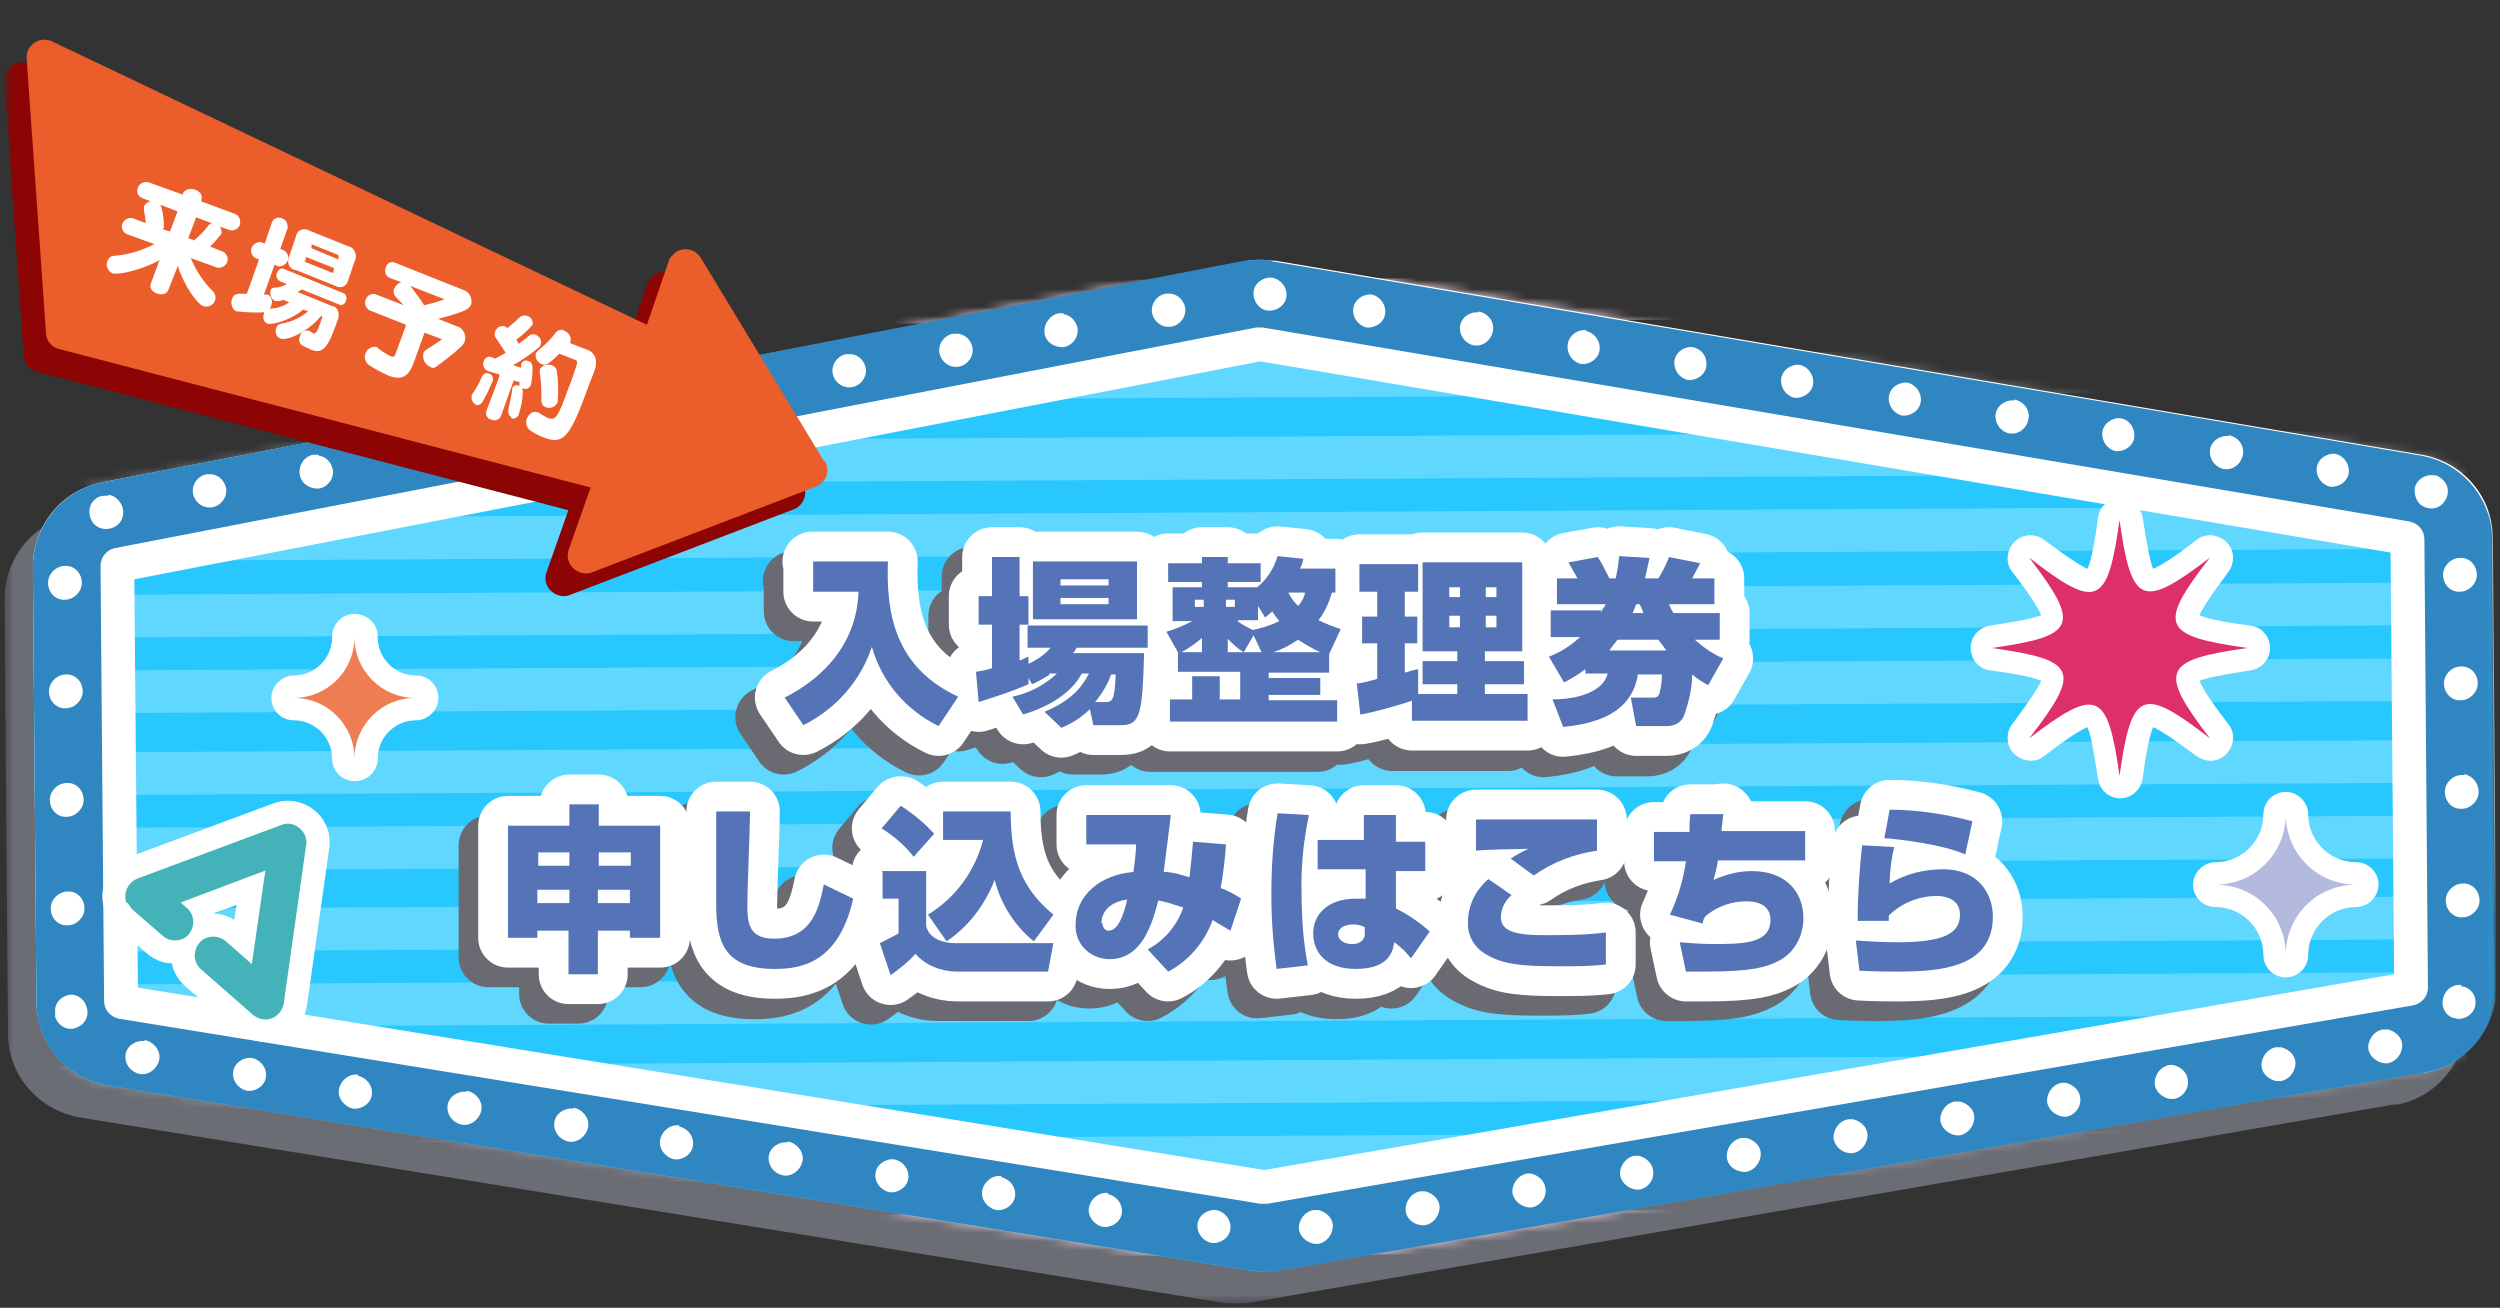 <svg width="281" height="147" viewBox="0 0 281 147" fill="none" xmlns="http://www.w3.org/2000/svg">
<rect x="0" y="0" width="281" height="147" fill="#333333" stroke="none"/>
<g clip-path="url(#clip0_3708_7826)">
<mask id="mask0_3708_7826" style="mask-type:luminance" maskUnits="userSpaceOnUse" x="0" y="0" width="281" height="147">
<path d="M280.5 0.009H0.5V146.509H280.5V0.009Z" fill="white"/>
</mask>
<g mask="url(#mask0_3708_7826)">
<path d="M269.3 124.109L140.5 146.409C139.4 146.609 138.4 146.609 137.3 146.409L9 125.609C4.4 124.809 0.9 120.909 0.9 116.209L0.5 67.409C0.5 62.809 3.7 58.709 8.3 57.909L136.6 33.109C137.7 32.909 138.9 32.909 140 33.109L268.8 54.909C273.4 55.709 276.8 59.709 276.8 64.309L277.2 114.609C277.2 119.309 273.9 123.409 269.2 124.209" fill="#6B6D75"/>
<path d="M272.5 120.509L143.7 142.809C142.6 143.009 141.6 143.009 140.5 142.809L12.2 122.009C7.6 121.309 4.1 117.309 4.1 112.609L3.7 63.809C3.7 59.209 6.9 55.109 11.5 54.309L139.8 29.509C140.9 29.309 142.1 29.309 143.2 29.509L272 51.309C276.6 52.109 280 56.009 280 60.709L280.4 111.009C280.4 115.709 277.1 119.809 272.4 120.609" fill="#28C8FF"/>
</g>
<mask id="mask1_3708_7826" style="mask-type:luminance" maskUnits="userSpaceOnUse" x="3" y="29" width="278" height="114">
<path d="M139.8 29.409L11.5 54.209C6.9 55.109 3.7 59.109 3.7 63.709L4.1 112.509C4.1 117.209 7.6 121.209 12.2 121.909L140.6 142.709C141.7 142.909 142.7 142.909 143.8 142.709L272.6 120.409C277.2 119.609 280.6 115.509 280.6 110.809L280.2 60.509C280.2 55.809 276.8 51.909 272.2 51.109L143.4 29.309C142.3 29.109 141.1 29.109 140 29.309L139.8 29.409Z" fill="white"/>
</mask>
<g mask="url(#mask1_3708_7826)">
<path d="M277.261 30.659L5.364 32.083L5.389 36.883L277.286 35.459L277.261 30.659Z" fill="#F7D8E7"/>
<path opacity="0.3" d="M277.305 39.159L5.409 40.583L5.434 45.383L277.33 43.959L277.305 39.159Z" fill="#E1FAFF"/>
<path opacity="0.3" d="M277.253 48.359L5.357 49.783L5.382 54.583L277.278 53.159L277.253 48.359Z" fill="#E1FAFF"/>
<path opacity="0.3" d="M277.298 56.859L5.402 58.282L5.427 63.082L277.323 61.659L277.298 56.859Z" fill="#E1FAFF"/>
<path opacity="0.3" d="M277.243 65.459L5.347 66.882L5.372 71.682L277.268 70.259L277.243 65.459Z" fill="#E1FAFF"/>
<path opacity="0.3" d="M277.287 73.959L5.391 75.382L5.416 80.182L277.312 78.759L277.287 73.959Z" fill="#E1FAFF"/>
<path opacity="0.3" d="M277.336 83.158L5.439 84.582L5.464 89.382L277.361 87.958L277.336 83.158Z" fill="#E1FAFF"/>
<path opacity="0.3" d="M277.28 91.658L5.384 93.082L5.409 97.882L277.305 96.458L277.28 91.658Z" fill="#E1FAFF"/>
<path opacity="0.3" d="M277.328 100.758L5.431 102.182L5.457 106.982L277.353 105.558L277.328 100.758Z" fill="#E1FAFF"/>
<path opacity="0.3" d="M277.272 109.258L5.376 110.682L5.401 115.482L277.297 114.058L277.272 109.258Z" fill="#E1FAFF"/>
<path opacity="0.3" d="M277.32 118.458L5.424 119.882L5.449 124.682L277.345 123.258L277.32 118.458Z" fill="#E1FAFF"/>
<path opacity="0.3" d="M277.265 126.958L5.369 128.382L5.394 133.182L277.29 131.758L277.265 126.958Z" fill="#E1FAFF"/>
<path d="M277.31 135.558L5.414 136.981L5.439 141.781L277.335 140.358L277.31 135.558Z" fill="#F7D8E7"/>
</g>
<mask id="mask2_3708_7826" style="mask-type:luminance" maskUnits="userSpaceOnUse" x="0" y="4" width="281" height="143">
<path d="M280.5 4.009H0.5V146.509H280.5V4.009Z" fill="white"/>
</mask>
<g mask="url(#mask2_3708_7826)">
<path d="M141.6 40.609L268.7 62.109L269.1 109.509L142.1 131.509L15.5 111.009L15.1 65.109L141.7 40.609M141.6 29.209C141 29.209 140.4 29.209 139.8 29.409L11.5 54.209C6.9 55.109 3.7 59.109 3.7 63.709L4.1 112.509C4.1 117.209 7.6 121.209 12.2 121.909L140.6 142.709C141.7 142.909 142.7 142.909 143.8 142.709L272.6 120.409C277.2 119.609 280.6 115.509 280.6 110.809L280.2 60.509C280.2 55.809 276.8 51.909 272.2 51.109L143.4 29.309C142.9 29.309 142.3 29.209 141.8 29.209" fill="white"/>
<path d="M141.9 36.809L270.8 58.609C271.8 58.809 272.5 59.609 272.5 60.609L272.9 111.009C272.9 112.009 272.2 112.809 271.2 113.009L142.4 135.309C142.2 135.309 142 135.309 141.7 135.309L13.4 114.509C12.4 114.309 11.7 113.509 11.7 112.509L11.3 63.609C11.3 62.609 12 61.809 12.9 61.609L141.2 36.809C141.4 36.809 141.6 36.809 141.9 36.809ZM143 29.309C141.9 29.109 140.9 29.209 139.8 29.309L11.5 54.209C7 55.109 3.7 59.109 3.7 63.709L4.1 112.609C4.1 117.309 7.5 121.209 12.2 122.009L140.6 142.809H140.8C141.8 143.009 142.8 143.009 143.8 142.809L272.6 120.509C277.2 119.709 280.6 115.709 280.5 111.009L280.1 60.609C280.1 56.009 276.7 52.009 272.1 51.209L143.2 29.409H143" fill="#2F86C1"/>
<path d="M143 31.209C142 31.109 141 31.809 140.9 32.809C140.8 33.809 141.5 34.809 142.5 34.909C143.5 35.009 144.5 34.309 144.6 33.309C144.7 32.309 144 31.409 143 31.209ZM131.6 33.009C131.4 33.009 131.2 33.009 131 33.009C130 33.209 129.3 34.209 129.5 35.209C129.7 36.209 130.7 36.909 131.7 36.709C132.7 36.509 133.4 35.509 133.2 34.509C133 33.709 132.4 33.109 131.6 33.009ZM119.6 35.209C119.4 35.209 119.2 35.209 119 35.209C118 35.409 117.3 36.409 117.4 37.409C117.5 38.409 118.5 39.109 119.6 39.009C120.6 38.809 121.3 37.809 121.1 36.809C120.9 36.009 120.3 35.409 119.5 35.309M107.7 37.509C107.5 37.509 107.3 37.509 107.1 37.509C106.1 37.709 105.4 38.709 105.6 39.709C105.8 40.709 106.8 41.409 107.8 41.209C108.8 41.009 109.5 40.009 109.3 39.009C109.1 38.209 108.5 37.609 107.7 37.509ZM95.7 39.809C95.5 39.809 95.3 39.809 95.1 39.809C94.1 40.009 93.4 41.009 93.6 42.009C93.8 43.009 94.8 43.709 95.8 43.509C96.8 43.309 97.5 42.309 97.3 41.309C97.1 40.509 96.5 39.909 95.7 39.809ZM83.7 42.009C83.5 42.009 83.3 42.009 83.1 42.009C82.1 42.209 81.4 43.209 81.6 44.209C81.8 45.209 82.8 45.909 83.8 45.709C84.8 45.509 85.5 44.509 85.3 43.509C85.1 42.709 84.5 42.109 83.7 42.009ZM71.7 44.309C71.5 44.309 71.3 44.309 71.1 44.309C70.1 44.509 69.4 45.509 69.6 46.609C69.8 47.609 70.8 48.209 71.8 48.109C72.8 47.909 73.5 46.909 73.3 45.909C73.1 45.109 72.5 44.509 71.7 44.409M59.7 46.509C59.5 46.509 59.3 46.509 59.1 46.509C58.1 46.709 57.4 47.709 57.6 48.709C57.8 49.709 58.8 50.409 59.8 50.209C60.8 50.009 61.5 49.009 61.3 48.009C61.1 47.209 60.5 46.609 59.7 46.509ZM47.8 48.809C47.6 48.809 47.4 48.809 47.2 48.809C46.2 49.009 45.5 50.009 45.7 51.009C45.9 52.009 46.9 52.709 47.9 52.509C48.9 52.309 49.6 51.309 49.4 50.309C49.2 49.509 48.6 48.909 47.8 48.809ZM35.8 51.109C35.6 51.109 35.4 51.109 35.2 51.109C34.2 51.309 33.5 52.309 33.7 53.409C33.9 54.409 34.9 55.009 35.9 54.909C36.9 54.709 37.6 53.709 37.4 52.709C37.2 51.909 36.6 51.309 35.8 51.209M23.8 53.309C23.6 53.309 23.4 53.309 23.2 53.309C22.2 53.509 21.5 54.509 21.7 55.509C21.9 56.509 22.9 57.209 23.9 57.009C24.9 56.809 25.6 55.809 25.4 54.809C25.2 54.009 24.6 53.409 23.8 53.309ZM12.2 55.709C11.9 55.709 11.5 55.709 11.2 55.809C10.2 56.209 9.8 57.309 10.2 58.309C10.6 59.309 11.7 59.709 12.7 59.309C13.7 58.909 14.1 57.809 13.7 56.809C13.4 56.209 12.9 55.709 12.2 55.609M7.6 63.609C7.6 63.609 7.4 63.609 7.3 63.609C6.3 63.609 5.4 64.509 5.4 65.509C5.4 66.509 6.1 67.309 7 67.409C7 67.409 7.2 67.409 7.3 67.409C8.3 67.409 9.2 66.509 9.2 65.509C9.2 64.509 8.5 63.709 7.6 63.609ZM7.7 75.809C7.7 75.809 7.5 75.809 7.4 75.809C6.4 75.809 5.5 76.709 5.5 77.709C5.5 78.709 6.2 79.509 7.1 79.609C7.1 79.609 7.3 79.609 7.4 79.609C8.4 79.609 9.3 78.709 9.3 77.709C9.3 76.709 8.6 75.909 7.7 75.809ZM7.8 88.009C7.8 88.009 7.6 88.009 7.5 88.009C6.5 88.009 5.6 88.909 5.6 89.909C5.6 90.909 6.3 91.709 7.2 91.809C7.2 91.809 7.4 91.809 7.5 91.809C8.5 91.809 9.4 90.909 9.4 89.909C9.4 88.909 8.7 88.109 7.8 88.009ZM7.9 100.209C7.9 100.209 7.7 100.209 7.6 100.209C6.6 100.209 5.7 101.109 5.7 102.109C5.7 103.109 6.4 103.909 7.3 104.009C7.3 104.009 7.5 104.009 7.6 104.009C8.6 104.009 9.5 103.109 9.5 102.109C9.5 101.109 8.8 100.309 7.9 100.209ZM8.3 111.809C7.3 111.709 6.3 112.409 6.2 113.409C6.2 113.709 6.2 114.009 6.2 114.309C6.6 115.409 7.7 115.909 8.6 115.509C9.6 115.109 10.1 114.109 9.7 113.109C9.5 112.409 8.9 111.909 8.2 111.809M16.2 117.009C15.2 116.909 14.2 117.609 14.1 118.609C14 119.609 14.7 120.509 15.7 120.709C16.7 120.909 17.7 120.109 17.9 119.109C18.1 118.109 17.3 117.109 16.3 116.909M28.3 118.909C27.3 118.809 26.3 119.509 26.2 120.509C26.1 121.509 26.8 122.409 27.8 122.609C28.8 122.709 29.8 122.009 29.9 121.009C30 120.009 29.3 119.109 28.3 118.909ZM40.3 120.809C39.3 120.609 38.3 121.409 38.1 122.409C37.9 123.409 38.7 124.409 39.7 124.609C40.7 124.709 41.7 124.009 41.8 123.009C41.9 122.009 41.2 121.109 40.2 120.909M52.4 122.709C51.4 122.609 50.4 123.309 50.3 124.309C50.2 125.309 50.9 126.209 51.9 126.409C52.9 126.609 53.9 125.809 54.1 124.809C54.3 123.809 53.5 122.809 52.5 122.609M64.4 124.609C63.4 124.509 62.4 125.209 62.3 126.209C62.2 127.209 62.9 128.109 63.9 128.309C64.9 128.509 65.9 127.709 66.1 126.709C66.3 125.709 65.5 124.709 64.5 124.509M76.4 126.509C75.4 126.309 74.4 127.109 74.2 128.109C74 129.109 74.8 130.109 75.8 130.309C76.8 130.409 77.8 129.709 77.9 128.709C78 127.709 77.3 126.809 76.3 126.609M88.5 128.409C87.5 128.309 86.5 129.009 86.4 130.009C86.3 131.009 87 131.909 88 132.109C89 132.309 90 131.509 90.2 130.509C90.4 129.509 89.6 128.509 88.6 128.309M100.5 130.309C99.5 130.209 98.5 130.909 98.4 131.909C98.3 132.909 99 133.809 100 134.009C101 134.109 102 133.409 102.1 132.409C102.2 131.409 101.5 130.509 100.5 130.309ZM112.6 132.209C111.6 132.009 110.6 132.809 110.4 133.809C110.2 134.809 111 135.809 112 136.009C113 136.109 114 135.409 114.1 134.409C114.2 133.409 113.5 132.509 112.5 132.309M124.6 134.109C123.6 133.909 122.6 134.709 122.4 135.709C122.2 136.709 123 137.709 124 137.909C125 138.009 126 137.309 126.1 136.309C126.2 135.309 125.5 134.409 124.5 134.209M136.7 136.009C135.7 135.909 134.7 136.609 134.6 137.609C134.5 138.609 135.2 139.509 136.2 139.709C137.2 139.809 138.2 139.109 138.3 138.109C138.4 137.109 137.7 136.209 136.7 136.009ZM148.2 136.009C148 136.009 147.8 136.009 147.6 136.009C146.6 136.209 145.9 137.209 146 138.209C146.2 139.209 147.2 139.909 148.2 139.809C149.2 139.609 149.9 138.609 149.8 137.609C149.7 136.809 149 136.209 148.2 136.009ZM160.2 133.909C160 133.909 159.8 133.909 159.6 133.909C158.6 134.109 157.9 135.109 158 136.109C158.1 137.109 159.1 137.809 160.2 137.709C161.2 137.509 161.9 136.509 161.8 135.509C161.7 134.709 161 134.109 160.2 133.909ZM172.2 131.909C172 131.909 171.8 131.909 171.6 131.909C170.6 132.109 169.9 133.109 170 134.109C170.2 135.109 171.2 135.809 172.2 135.709C173.2 135.509 173.9 134.509 173.7 133.509C173.6 132.709 172.9 132.109 172.1 131.909M184.3 129.909C184.1 129.909 183.9 129.909 183.7 129.909C182.7 130.109 182 131.109 182.1 132.109C182.3 133.109 183.3 133.809 184.3 133.709C185.3 133.509 186 132.509 185.8 131.509C185.7 130.709 185 130.109 184.2 129.909M196.3 127.909C196.1 127.909 195.9 127.909 195.7 127.909C194.7 128.109 194 129.109 194.1 130.109C194.2 131.109 195.2 131.809 196.3 131.709C197.3 131.509 198 130.509 197.9 129.509C197.8 128.709 197.1 128.109 196.3 127.909ZM208.3 125.809C208.1 125.809 207.9 125.809 207.7 125.809C206.7 126.009 206 127.009 206.1 128.009C206.3 129.009 207.2 129.709 208.3 129.609C209.3 129.409 210 128.409 209.9 127.409C209.8 126.609 209.1 126.009 208.3 125.809ZM220.3 123.809C220.1 123.809 219.9 123.809 219.7 123.809C218.7 124.009 218 125.009 218.1 126.009C218.3 127.009 219.3 127.709 220.3 127.609C221.3 127.409 222 126.409 221.9 125.409C221.8 124.609 221.1 124.009 220.3 123.809ZM232.3 121.709C232.1 121.709 231.9 121.709 231.7 121.709C230.7 121.909 230 122.909 230.1 123.909C230.3 124.909 231.3 125.609 232.3 125.509C233.3 125.309 234 124.309 233.8 123.309C233.7 122.509 233 121.909 232.2 121.709M244.4 119.709C244.2 119.709 244 119.709 243.8 119.709C242.8 119.909 242.1 120.909 242.2 121.909C242.3 122.709 243 123.309 243.8 123.509C244 123.509 244.2 123.509 244.4 123.509C245.4 123.309 246.1 122.309 245.9 121.309C245.8 120.509 245.1 119.909 244.3 119.709M256.4 117.709C256.2 117.709 256 117.709 255.8 117.709C254.8 117.909 254.1 118.909 254.2 119.909C254.3 120.709 255 121.309 255.8 121.509C256 121.509 256.2 121.509 256.4 121.509C257.4 121.309 258.1 120.309 258 119.309C257.9 118.509 257.2 117.909 256.4 117.709ZM268.4 115.709C268.2 115.709 268 115.709 267.8 115.709C266.8 115.909 266.1 116.909 266.2 117.909C266.4 118.909 267.4 119.609 268.4 119.509C269.4 119.309 270.1 118.309 270 117.309C269.9 116.509 269.2 115.909 268.4 115.709ZM276.7 110.709C275.8 110.609 275 111.109 274.7 111.909C274.3 112.909 274.7 114.009 275.7 114.409C275.8 114.409 276 114.409 276.1 114.509C277 114.609 277.8 114.109 278.1 113.409C278.5 112.409 278.1 111.309 277 110.909C276.9 110.909 276.7 110.909 276.6 110.809M277.1 99.309C277.1 99.309 276.9 99.309 276.8 99.309C275.8 99.309 274.9 100.209 274.9 101.209C274.9 102.209 275.6 103.009 276.5 103.109C276.5 103.109 276.7 103.109 276.8 103.109C277.8 103.109 278.7 102.209 278.7 101.209C278.7 100.209 278 99.409 277.1 99.309ZM277 87.109C277 87.109 276.8 87.109 276.7 87.109C275.7 87.109 274.8 88.009 274.8 89.009C274.8 90.009 275.5 90.809 276.4 90.909C276.4 90.909 276.6 90.909 276.7 90.909C277.7 90.909 278.6 90.009 278.6 89.009C278.6 88.009 277.9 87.209 277 87.009M276.9 74.909C276.9 74.909 276.7 74.909 276.6 74.909C275.6 74.909 274.7 75.809 274.7 76.809C274.7 77.809 275.4 78.609 276.3 78.709C276.3 78.709 276.5 78.709 276.6 78.709C277.6 78.709 278.5 77.809 278.5 76.809C278.5 75.809 277.8 75.009 276.9 74.909ZM276.8 62.709C276.8 62.709 276.6 62.709 276.5 62.709C275.5 62.709 274.6 63.609 274.6 64.609C274.6 65.609 275.3 66.409 276.2 66.509C276.2 66.509 276.4 66.509 276.5 66.509C277.5 66.509 278.4 65.609 278.4 64.609C278.4 63.609 277.7 62.809 276.8 62.709ZM273.5 53.409C272.5 53.309 271.5 54.009 271.4 55.009C271.4 55.709 271.6 56.409 272.2 56.809C273.1 57.409 274.2 57.209 274.8 56.309C275.4 55.409 275.2 54.309 274.3 53.709C274.1 53.509 273.8 53.409 273.5 53.409ZM262.5 51.009C261.5 50.909 260.5 51.609 260.4 52.609C260.3 53.609 261 54.509 261.9 54.709C262.9 54.809 263.9 54.109 264 53.109C264.1 52.109 263.4 51.209 262.5 51.009ZM250.5 49.009C249.5 48.909 248.5 49.609 248.4 50.609C248.3 51.609 249 52.509 249.9 52.709C250.9 52.909 251.9 52.209 252.1 51.109C252.3 50.109 251.6 49.109 250.5 48.909M238.4 47.009C237.4 46.909 236.4 47.609 236.3 48.609C236.2 49.609 236.9 50.509 237.8 50.709C238.8 50.809 239.8 50.109 239.9 49.109C240 48.109 239.3 47.109 238.3 47.009M226.4 45.009C225.4 44.909 224.4 45.609 224.3 46.609C224.2 47.609 224.9 48.509 225.8 48.709C226.8 48.909 227.8 48.209 228 47.109C228.2 46.109 227.5 45.109 226.4 44.909M214.4 43.009C213.4 42.909 212.4 43.609 212.3 44.609C212.2 45.609 212.9 46.509 213.8 46.709C214.8 46.809 215.8 46.109 215.9 45.109C216 44.109 215.3 43.209 214.4 43.009ZM202.3 41.009C201.3 40.909 200.3 41.609 200.2 42.609C200.1 43.609 200.8 44.509 201.7 44.709C202.7 44.809 203.7 44.109 203.8 43.109C203.9 42.109 203.2 41.209 202.3 41.009ZM190.3 39.009C189.3 38.909 188.3 39.609 188.2 40.609C188.1 41.609 188.8 42.509 189.7 42.709C190.7 42.809 191.7 42.109 191.8 41.109C191.9 40.109 191.3 39.209 190.2 39.009M178.3 37.109C177.3 37.009 176.3 37.709 176.2 38.809C176.1 39.809 176.8 40.709 177.7 40.909C178.7 41.009 179.7 40.309 179.8 39.309C179.9 38.309 179.2 37.409 178.3 37.209M166.2 35.109C165.2 35.009 164.2 35.709 164.1 36.709C164 37.709 164.7 38.609 165.6 38.809C166.6 39.009 167.6 38.309 167.8 37.209C168 36.209 167.3 35.209 166.2 35.009M154.2 33.109C153.2 33.009 152.2 33.709 152.1 34.709C152 35.709 152.7 36.609 153.6 36.809C154.6 36.909 155.6 36.209 155.7 35.209C155.8 34.209 155.1 33.309 154.2 33.109Z" fill="white"/>
<path d="M89.1 65.309H97.6C97.4 71.209 98.4 77.209 105.5 80.509L103.3 83.809C99.6 82.009 96.9 78.809 95.8 74.909C94.5 78.809 91.7 81.909 88.1 83.709L86 80.609C90.9 78.109 94.1 74.109 94.3 68.709H89.2V65.309H89.1Z" stroke="#696A72" stroke-width="6.7" stroke-linecap="round" stroke-linejoin="round"/>
<path d="M115.7 78.009C115.1 78.409 114.4 78.809 113.7 79.109L113.3 78.409V79.109C111.5 79.909 109.6 80.509 107.7 81.109L107.4 77.709C107.9 77.709 108.2 77.509 109.2 77.309V72.409H107.7V69.209H109.2V64.809H112.3V69.209H113.3V72.409H112.3V76.409C112.6 76.409 112.7 76.209 113.3 76.009V76.809C114.2 76.409 115.1 75.809 115.8 75.009H113.2V72.509H126.7V75.009H118.7C118.5 75.409 118.4 75.509 118.3 75.609H126.3C126.1 82.409 125.9 83.709 123.7 83.709H120.6L120.2 81.909C119.3 82.809 118.2 83.509 117 84.009L115.1 82.209C118.7 80.709 119.6 78.809 120.1 77.909H119.3C118.2 79.909 116 81.509 112.7 82.509L111.5 80.509C113.4 80.109 115.1 79.209 116.5 77.909H115.6L115.7 78.009ZM113.9 65.309H125.6V71.809H113.9V65.309ZM117 69.309V70.109H122.4V69.409H117V69.309ZM117 67.209V68.009H122.4V67.309H117V67.209ZM122.1 81.109C122.8 81.109 123.1 80.909 123.2 78.009H122.7C122.3 79.109 121.7 80.109 120.9 81.109H122.1Z" stroke="#696A72" stroke-width="6.7" stroke-linecap="round" stroke-linejoin="round"/>
<path d="M137.6 75.509C136.9 75.109 136.4 74.609 135.8 74.009V75.509H137.6ZM137.6 75.509L138.7 73.609L139.6 75.509H137.6ZM147.5 68.909C147.2 70.009 146.7 71.109 146 72.009C146.8 72.409 147.6 72.709 148.5 73.009L147.2 75.809V77.909H140.4V78.509H146.2V80.409H140.4V81.009H148.1V83.409H129.3V80.909H131.8V78.309H134.9V80.909H137.2V77.809H130.2V75.609L128.9 73.309C129.9 73.009 130.9 72.609 131.8 72.109H129.6V68.309H132.9V67.709H129.1V65.609H132.9V64.909H135.8V65.609H139.5V67.709H135.8V68.309H139.1C140.2 67.409 141 66.209 141.4 64.809L144.3 65.109C144.2 65.609 144.1 65.909 143.9 66.209H147.9V68.909H147.4H147.5ZM132.9 75.509V73.909C132.2 74.509 131.5 75.009 130.6 75.509H132.9ZM132.1 69.609V70.409H133.1V69.609H132.1ZM135.6 69.709V70.509H136.6V69.709H135.6ZM136.9 72.009C137.4 72.409 138 72.709 138.6 73.009C139.6 72.809 140.6 72.509 141.6 72.009C141.3 71.609 141 71.309 140.8 70.909C140.6 71.109 140.4 71.309 140 71.609L139.2 70.309V71.909H137L136.9 72.009ZM146.2 75.509C145.3 75.109 144.5 74.609 143.7 74.109C142.8 74.709 141.9 75.209 140.9 75.509H146.2ZM142.6 68.909C142.9 69.509 143.3 70.009 143.7 70.409C144.1 70.009 144.4 69.409 144.5 68.909H142.6Z" stroke="#696A72" stroke-width="6.7" stroke-linecap="round" stroke-linejoin="round"/>
<path d="M156.6 81.009C155.6 81.409 152.1 82.409 150.7 82.609L150.3 79.109C150.6 79.109 150.8 79.109 152.6 78.609V74.609H150.9V71.609H152.6V68.809H150.6V65.709H157.2V68.809H155.7V71.609H157.1V74.609H155.7V77.909C156.3 77.709 156.7 77.609 157.2 77.509V80.309H161.6V79.209H157.7V76.609H161.6V75.509H157.7V65.509H168.9V75.509H164.7V76.609H169.1V79.209H164.7V80.309H169.5V83.309H156.5V80.909L156.6 81.009ZM160.7 71.409V72.709H161.9V71.409H160.7ZM160.7 68.209V69.309H161.9V68.209H160.7ZM164.7 71.409V72.709H165.9V71.409H164.7ZM164.8 68.209V69.309H166V68.209H164.8Z" stroke="#696A72" stroke-width="6.7" stroke-linecap="round" stroke-linejoin="round"/>
<path d="M177.7 71.109C178 70.509 178.2 70.309 178.3 70.109H172.8V67.209H175.1C174.8 66.609 174.4 66.009 174.1 65.409L177.4 64.809C177.9 65.609 178.3 66.409 178.7 67.209H179.4C179.6 66.409 179.7 65.609 179.8 64.709L183.2 64.909C183.1 65.509 182.9 66.209 182.7 67.209H184.2C184.7 66.409 185.1 65.609 185.4 64.809L188.9 65.509C188.6 66.109 188.3 66.609 188 67.209H190.5V70.109H185.4C185.5 70.409 185.7 70.809 185.9 71.109H191.1V74.109H188.3C189.2 74.909 190.3 75.709 191.5 76.209L189.8 79.309C189.2 79.009 188.6 78.609 188 78.109C188 79.709 187.6 81.209 187.1 82.709C186.8 83.509 186 83.909 185.2 83.909H181.7L181.1 80.709H183.5C183.9 80.709 184.1 80.709 184.3 80.309C184.5 79.609 184.6 78.909 184.6 78.109H181.9C181.5 80.609 179.9 83.409 173.5 84.009L172.3 80.909C175.6 80.909 178.1 79.809 178.5 78.009H176V77.509C175.2 78.109 174.4 78.609 173.6 79.009L171.9 76.109C173.2 75.609 174.3 74.909 175.4 73.909H172.1V70.909H177.8L177.7 71.109ZM185 75.309C184.7 74.909 184.4 74.509 184.1 74.109H179.5C179.3 74.409 179 74.709 178.6 75.309H185.1H185ZM182.4 71.109C182.3 70.709 182.2 70.509 182 70.109H181.6C181.4 70.709 181.3 70.909 181.2 71.109H182.4Z" stroke="#696A72" stroke-width="6.7" stroke-linecap="round" stroke-linejoin="round"/>
<path d="M61.7 111.709V106.809H58.2V107.609H54.9V95.009H61.8V92.609H65.1V95.009H72V107.609H68.6V106.809H65V111.709H61.7ZM58.2 103.809H61.8V102.309H58.2V103.809ZM58.2 99.509H61.8V98.009H58.2V99.509ZM65 102.209V103.709H68.6V102.209H65ZM65 98.009V99.509H68.6V98.009H65Z" stroke="#696A72" stroke-width="6.7" stroke-linecap="round" stroke-linejoin="round"/>
<path d="M82 93.609C82 95.309 81.7 102.209 81.7 104.109C81.7 106.209 82 107.809 84.7 107.809C89.1 107.809 89.8 104.109 90.3 101.709L93.6 103.309C92 110.409 87.9 111.209 84.8 111.209C79.2 111.209 78.2 108.309 78.2 103.909C78.2 102.309 78.2 95.009 78.2 93.509H82V93.609Z" stroke="#696A72" stroke-width="6.7" stroke-linecap="round" stroke-linejoin="round"/>
<path d="M96.9 100.109H101.9V106.209C102.1 107.509 103.5 108.209 105.2 108.209H116.2L115.6 111.409H105.4C103.6 111.409 101.8 110.709 100.7 109.409C99.9 110.309 98.9 111.109 97.9 111.809L96.7 108.209C97.3 107.909 98.5 107.309 98.8 107.109V103.209H97V100.209L96.9 100.109ZM99.1 92.809C100.5 93.709 101.7 94.709 102.8 95.909L100.5 98.509C99.5 97.209 98.3 96.209 96.9 95.309L99 92.809H99.1ZM102.1 105.009C105.2 103.109 107.4 100.109 108.3 96.609H103.8V93.409H111.4C111.4 98.609 112.5 101.909 116.2 105.009L114 108.009C111.8 106.209 110.3 103.809 109.6 101.109C108.5 103.909 106.7 106.309 104.2 108.009L102.1 105.009Z" stroke="#696A72" stroke-width="6.7" stroke-linecap="round" stroke-linejoin="round"/>
<path d="M135.5 97.109C135.4 98.709 135.2 100.409 134.9 102.009C135.7 102.309 136.5 102.709 137.2 103.209L136 106.809C135.2 106.309 134.6 106.009 134 105.609C133.1 108.109 131.3 110.209 129 111.409L126.7 108.909C128.6 107.909 130 106.209 130.7 104.209C129.8 103.909 128.9 103.609 127.9 103.409C127.2 106.009 126.1 110.009 122.4 110.009C120.4 110.009 118.7 108.509 118.6 106.509C118.6 106.409 118.6 106.209 118.6 106.109C118.6 102.809 121.4 100.509 125.1 100.209C125.2 99.409 125.4 98.009 125.4 97.109H119.8V93.809H129.3C129.2 94.809 128.6 99.309 128.5 100.209C129.5 100.209 130.4 100.509 131.4 100.809C131.6 99.109 131.7 97.909 131.8 96.809L135.5 97.109ZM121.6 105.909C121.6 106.309 121.8 106.709 122.2 106.809C122.2 106.809 122.2 106.809 122.3 106.809C123.4 106.809 124 105.009 124.4 103.309C122.8 103.509 121.5 104.409 121.5 106.009L121.6 105.909Z" stroke="#696A72" stroke-width="6.7" stroke-linecap="round" stroke-linejoin="round"/>
<path d="M144.9 93.909C144.3 96.809 144 99.809 144.1 102.709C144.1 105.409 144.3 108.109 144.8 110.709L141.3 111.109C140.9 108.309 140.7 105.509 140.7 102.709C140.7 99.709 140.9 96.609 141.4 93.609L144.9 93.809V93.909ZM151.1 96.809V93.809H154.7V96.809H158V100.109H154.7V104.309C156.1 105.009 157.4 105.909 158.5 106.909L156.4 110.009C156.1 109.709 155.9 109.409 155.6 109.109C154.8 108.409 154.7 108.309 154.5 108.209C154.4 109.009 154.1 111.209 150.2 111.209C146.7 111.209 145.4 109.209 145.4 107.209C145.4 105.209 146.9 103.309 150.2 103.309C150.6 103.309 151 103.309 151.3 103.309V100.009H145.9V96.709H151.2L151.1 96.809ZM151.2 106.409C150.8 106.209 150.4 106.109 149.9 106.109C148.8 106.109 148.2 106.609 148.2 107.209C148.2 107.809 148.8 108.309 149.8 108.309C150.8 108.309 151.2 107.709 151.2 107.209V106.309V106.409Z" stroke="#696A72" stroke-width="6.7" stroke-linecap="round" stroke-linejoin="round"/>
<path d="M167.7 102.809C167 103.409 166.5 104.309 166.5 105.309C166.5 107.109 168.8 107.309 171.4 107.309C173.7 107.309 176 107.309 178.3 107.009V110.609C176.6 110.809 174.9 110.809 173.1 110.809C168.8 110.809 166.8 110.609 164.9 109.509C163.6 108.809 162.7 107.409 162.8 105.809C162.8 103.909 163.7 102.209 165.1 101.009L167.7 102.809ZM177.3 97.809C174.7 98.209 172.3 99.109 170.2 100.609L167.6 98.709C168.2 98.309 168.9 97.909 169.6 97.609C168.7 97.609 164.5 97.709 163.7 97.809V94.309C165.9 94.309 175.3 94.309 177.3 94.309V97.709V97.809Z" stroke="#696A72" stroke-width="6.7" stroke-linecap="round" stroke-linejoin="round"/>
<path d="M191.5 93.609C191.4 94.909 191.3 95.109 191.3 95.609H200.7V98.909H190.9C190.8 99.609 190.6 100.409 190.4 101.109C191.7 100.509 193.2 100.109 194.7 100.109C198.5 100.109 200.5 102.409 200.5 105.409C200.5 107.409 199.5 109.309 197.7 110.209C196.3 110.909 194.8 111.409 189.4 111.409C188.5 111.409 188.1 111.409 187.3 111.409L186.6 108.109C187.8 108.209 189 108.309 190.3 108.309C193.6 108.309 196.8 108.309 196.8 105.609C196.8 103.709 194.9 103.509 194.1 103.509C192.5 103.509 191 104.009 189.7 105.009C189.4 105.209 189.2 105.609 189.2 106.009L185.5 105.009C186.4 103.109 187 101.109 187.3 99.009H183.7V95.709H187.7C187.7 95.009 187.7 94.409 187.8 93.709H191.6L191.5 93.609Z" stroke="#696A72" stroke-width="6.7" stroke-linecap="round" stroke-linejoin="round"/>
<path d="M210.7 97.409C210.4 98.709 210.2 100.109 210.2 101.509C212 100.409 214.1 99.909 216.2 99.909C220.3 99.909 221.8 102.809 221.8 105.209C221.8 111.109 215.6 111.409 210.9 111.409C210.3 111.409 208.5 111.409 206.8 111.309L206.4 107.909C208.9 108.109 210.7 108.109 211.1 108.109C216.3 108.109 218.1 107.109 218.1 105.009C218.1 103.209 216.4 102.909 215.5 102.909C213.5 102.909 211.5 103.709 210.1 105.109V105.709H206.6C206.6 102.809 206.8 100.009 207.1 97.209L210.7 97.409ZM218.5 98.209C216.1 97.109 211 96.509 209.5 96.409L210.1 93.209C213.2 93.209 216.4 93.709 219.4 94.509L218.6 98.209H218.5Z" stroke="#696A72" stroke-width="6.7" stroke-linecap="round" stroke-linejoin="round"/>
<path d="M89.1 65.309H97.6C97.4 71.209 98.4 77.209 105.5 80.509L103.3 83.809C99.6 82.009 96.9 78.809 95.8 74.909C94.5 78.809 91.7 81.909 88.1 83.709L86 80.609C90.9 78.109 94.1 74.109 94.3 68.709H89.2V65.309H89.1Z" fill="#696A72"/>
<path d="M115.7 78.009C115.1 78.409 114.4 78.809 113.7 79.109L113.3 78.409V79.109C111.5 79.909 109.6 80.509 107.7 81.109L107.4 77.709C107.9 77.709 108.2 77.509 109.2 77.309V72.409H107.7V69.209H109.2V64.809H112.3V69.209H113.3V72.409H112.3V76.409C112.6 76.409 112.7 76.209 113.3 76.009V76.809C114.2 76.409 115.1 75.809 115.8 75.009H113.2V72.509H126.7V75.009H118.7C118.5 75.409 118.4 75.509 118.3 75.609H126.3C126.1 82.409 125.9 83.709 123.7 83.709H120.6L120.2 81.909C119.3 82.809 118.2 83.509 117 84.009L115.1 82.209C118.7 80.709 119.6 78.809 120.1 77.909H119.3C118.2 79.909 116 81.509 112.7 82.509L111.5 80.509C113.4 80.109 115.1 79.209 116.5 77.909H115.6L115.7 78.009ZM113.9 65.309H125.6V71.809H113.9V65.309ZM117 69.309V70.109H122.4V69.409H117V69.309ZM117 67.209V68.009H122.4V67.309H117V67.209ZM122.1 81.109C122.8 81.109 123.1 80.909 123.2 78.009H122.7C122.3 79.109 121.7 80.109 120.9 81.109H122.1Z" fill="#696A72"/>
<path d="M147.5 68.909C147.2 70.009 146.7 71.109 146 72.009C146.8 72.409 147.6 72.709 148.5 73.009L147.2 75.809V77.909H140.4V78.509H146.2V80.409H140.4V81.009H148.1V83.409H129.3V80.909H131.8V78.309H134.9V80.909H137.2V77.809H130.2V75.609L128.9 73.309C129.9 73.009 130.9 72.609 131.8 72.109H129.6V68.309H132.9V67.709H129.1V65.609H132.9V64.909H135.8V65.609H139.5V67.709H135.8V68.309H139.1C140.2 67.409 141 66.209 141.4 64.809L144.3 65.109C144.2 65.609 144.1 65.909 143.9 66.209H147.9V68.909H147.4H147.5ZM132.9 75.509V73.909C132.2 74.509 131.5 75.009 130.6 75.509H132.9ZM132.1 69.609V70.409H133.1V69.609H132.1ZM135.6 69.709V70.509H136.6V69.709H135.6ZM137.6 75.509C136.9 75.109 136.4 74.609 135.8 74.009V75.509H137.6ZM136.9 72.009C137.4 72.409 138 72.709 138.6 73.009C139.6 72.809 140.6 72.509 141.6 72.009C141.3 71.609 141 71.309 140.8 70.909C140.6 71.109 140.4 71.309 140 71.609L139.2 70.309V71.909H137L136.9 72.009ZM138.7 73.609L137.6 75.509H139.6L138.7 73.609ZM146.2 75.509C145.3 75.109 144.5 74.609 143.7 74.109C142.8 74.709 141.9 75.209 140.9 75.509H146.2ZM142.6 68.909C142.9 69.509 143.3 70.009 143.7 70.409C144.1 70.009 144.4 69.409 144.5 68.909H142.6Z" fill="#696A72"/>
<path d="M156.6 81.009C155.6 81.409 152.1 82.409 150.7 82.609L150.3 79.109C150.6 79.109 150.8 79.109 152.6 78.609V74.609H150.9V71.609H152.6V68.809H150.6V65.709H157.2V68.809H155.7V71.609H157.1V74.609H155.7V77.909C156.3 77.709 156.7 77.609 157.2 77.509V80.309H161.6V79.209H157.7V76.609H161.6V75.509H157.7V65.509H168.9V75.509H164.7V76.609H169.1V79.209H164.7V80.309H169.5V83.309H156.5V80.909L156.6 81.009ZM160.7 71.409V72.709H161.9V71.409H160.7ZM160.7 68.209V69.309H161.9V68.209H160.7ZM164.7 71.409V72.709H165.9V71.409H164.7ZM164.8 68.209V69.309H166V68.209H164.8Z" fill="#696A72"/>
<path d="M177.7 71.109C178 70.509 178.2 70.309 178.3 70.109H172.8V67.209H175.1C174.8 66.609 174.4 66.009 174.1 65.409L177.4 64.809C177.9 65.609 178.3 66.409 178.7 67.209H179.4C179.6 66.409 179.7 65.609 179.8 64.709L183.2 64.909C183.1 65.509 182.9 66.209 182.7 67.209H184.2C184.7 66.409 185.1 65.609 185.4 64.809L188.9 65.509C188.6 66.109 188.3 66.609 188 67.209H190.5V70.109H185.4C185.5 70.409 185.7 70.809 185.9 71.109H191.1V74.109H188.3C189.2 74.909 190.3 75.709 191.5 76.209L189.8 79.309C189.2 79.009 188.6 78.609 188 78.109C188 79.709 187.6 81.209 187.1 82.709C186.8 83.509 186 83.909 185.2 83.909H181.7L181.1 80.709H183.5C183.9 80.709 184.1 80.709 184.3 80.309C184.5 79.609 184.6 78.909 184.6 78.109H181.9C181.5 80.609 179.9 83.409 173.5 84.009L172.3 80.909C175.6 80.909 178.1 79.809 178.5 78.009H176V77.509C175.2 78.109 174.4 78.609 173.6 79.009L171.9 76.109C173.2 75.609 174.3 74.909 175.4 73.909H172.1V70.909H177.8L177.7 71.109ZM185 75.309C184.7 74.909 184.4 74.509 184.1 74.109H179.5C179.3 74.409 179 74.709 178.6 75.309H185.1H185ZM182.4 71.109C182.3 70.709 182.2 70.509 182 70.109H181.6C181.4 70.709 181.3 70.909 181.2 71.109H182.4Z" fill="#696A72"/>
<path d="M61.7 111.709V106.809H58.2V107.609H54.9V95.009H61.8V92.609H65.1V95.009H72V107.609H68.6V106.809H65V111.709H61.7ZM58.2 103.809H61.8V102.309H58.2V103.809ZM58.2 99.509H61.8V98.009H58.2V99.509ZM65 102.209V103.709H68.6V102.209H65ZM65 98.009V99.509H68.6V98.009H65Z" fill="#696A72"/>
<path d="M82 93.609C82 95.309 81.7 102.209 81.7 104.109C81.7 106.209 82 107.809 84.7 107.809C89.1 107.809 89.8 104.109 90.3 101.709L93.6 103.309C92 110.409 87.9 111.209 84.8 111.209C79.2 111.209 78.2 108.309 78.2 103.909C78.2 102.309 78.2 95.009 78.2 93.509H82V93.609Z" fill="#696A72"/>
<path d="M96.9 100.109H101.9V106.209C102.1 107.509 103.5 108.209 105.2 108.209H116.2L115.6 111.409H105.4C103.6 111.409 101.8 110.709 100.7 109.409C99.9 110.309 98.9 111.109 97.9 111.809L96.7 108.209C97.3 107.909 98.5 107.309 98.8 107.109V103.209H97V100.209L96.9 100.109ZM99.1 92.809C100.5 93.709 101.7 94.709 102.8 95.909L100.5 98.509C99.5 97.209 98.3 96.209 96.9 95.309L99 92.809H99.1ZM102.1 105.009C105.2 103.109 107.4 100.109 108.3 96.609H103.8V93.409H111.4C111.4 98.609 112.5 101.909 116.2 105.009L114 108.009C111.8 106.209 110.3 103.809 109.6 101.109C108.5 103.909 106.7 106.309 104.2 108.009L102.1 105.009Z" fill="#696A72"/>
<path d="M135.5 97.109C135.4 98.709 135.2 100.409 134.9 102.009C135.7 102.309 136.5 102.709 137.2 103.209L136 106.809C135.2 106.309 134.6 106.009 134 105.609C133.1 108.109 131.3 110.209 129 111.409L126.7 108.909C128.6 107.909 130 106.209 130.7 104.209C129.8 103.909 128.9 103.609 127.9 103.409C127.2 106.009 126.1 110.009 122.4 110.009C120.4 110.009 118.7 108.509 118.6 106.509C118.6 106.409 118.6 106.209 118.6 106.109C118.6 102.809 121.4 100.509 125.1 100.209C125.2 99.409 125.4 98.009 125.4 97.109H119.8V93.809H129.3C129.2 94.809 128.6 99.309 128.5 100.209C129.5 100.209 130.4 100.509 131.4 100.809C131.6 99.109 131.7 97.909 131.8 96.809L135.5 97.109ZM121.6 105.909C121.6 106.309 121.8 106.709 122.2 106.809C122.2 106.809 122.2 106.809 122.3 106.809C123.4 106.809 124 105.009 124.4 103.309C122.8 103.509 121.5 104.409 121.5 106.009" fill="#696A72"/>
<path d="M144.9 93.909C144.3 96.809 144 99.809 144.1 102.709C144.1 105.409 144.3 108.109 144.8 110.709L141.3 111.109C140.9 108.309 140.7 105.509 140.7 102.709C140.7 99.709 140.9 96.609 141.4 93.609L144.9 93.809V93.909ZM151.1 96.809V93.809H154.7V96.809H158V100.109H154.7V104.309C156.1 105.009 157.4 105.909 158.5 106.909L156.4 110.009C156.1 109.709 155.9 109.409 155.6 109.109C154.8 108.409 154.7 108.309 154.5 108.209C154.4 109.009 154.1 111.209 150.2 111.209C146.7 111.209 145.4 109.209 145.4 107.209C145.4 105.209 146.9 103.309 150.2 103.309C150.6 103.309 151 103.309 151.3 103.309V100.009H145.9V96.709H151.2L151.1 96.809ZM151.2 106.409C150.8 106.209 150.4 106.109 149.9 106.109C148.8 106.109 148.2 106.609 148.2 107.209C148.2 107.809 148.8 108.309 149.8 108.309C150.8 108.309 151.2 107.709 151.2 107.209V106.309V106.409Z" fill="#696A72"/>
<path d="M167.7 102.809C167 103.409 166.5 104.309 166.5 105.309C166.5 107.109 168.8 107.309 171.4 107.309C173.7 107.309 176 107.309 178.3 107.009V110.609C176.6 110.809 174.9 110.809 173.1 110.809C168.8 110.809 166.8 110.609 164.9 109.509C163.6 108.809 162.7 107.409 162.8 105.809C162.8 103.909 163.7 102.209 165.1 101.009L167.7 102.809ZM177.3 97.809C174.7 98.209 172.3 99.109 170.2 100.609L167.6 98.709C168.2 98.309 168.9 97.909 169.6 97.609C168.7 97.609 164.5 97.709 163.7 97.809V94.309C165.9 94.309 175.3 94.309 177.3 94.309V97.709V97.809Z" fill="#696A72"/>
<path d="M191.5 93.609C191.4 94.909 191.3 95.109 191.3 95.609H200.7V98.909H190.9C190.8 99.609 190.6 100.409 190.4 101.109C191.7 100.509 193.2 100.109 194.7 100.109C198.5 100.109 200.5 102.409 200.5 105.409C200.5 107.409 199.5 109.309 197.7 110.209C196.3 110.909 194.8 111.409 189.4 111.409C188.5 111.409 188.1 111.409 187.3 111.409L186.6 108.109C187.8 108.209 189 108.309 190.3 108.309C193.6 108.309 196.8 108.309 196.8 105.609C196.8 103.709 194.9 103.509 194.1 103.509C192.5 103.509 191 104.009 189.7 105.009C189.4 105.209 189.2 105.609 189.2 106.009L185.5 105.009C186.4 103.109 187 101.109 187.3 99.009H183.7V95.709H187.7C187.7 95.009 187.7 94.409 187.8 93.709H191.6L191.5 93.609Z" fill="#696A72"/>
<path d="M210.7 97.409C210.4 98.709 210.2 100.109 210.2 101.509C212 100.409 214.1 99.909 216.2 99.909C220.3 99.909 221.8 102.809 221.8 105.209C221.8 111.109 215.6 111.409 210.9 111.409C210.3 111.409 208.5 111.409 206.8 111.309L206.4 107.909C208.9 108.109 210.7 108.109 211.1 108.109C216.3 108.109 218.1 107.109 218.1 105.009C218.1 103.209 216.4 102.909 215.5 102.909C213.5 102.909 211.5 103.709 210.1 105.109V105.709H206.6C206.6 102.809 206.8 100.009 207.1 97.209L210.7 97.409ZM218.5 98.209C216.1 97.109 211 96.509 209.5 96.409L210.1 93.209C213.2 93.209 216.4 93.709 219.4 94.509L218.6 98.209H218.5Z" fill="#696A72"/>
<path d="M91.3 63.109H99.8C99.6 69.009 100.6 75.009 107.7 78.309L105.5 81.609C101.8 79.809 99.1 76.609 98 72.709C96.7 76.609 93.9 79.709 90.3 81.509L88.2 78.409C93.1 75.909 96.3 71.909 96.5 66.509H91.4V63.109H91.3Z" stroke="white" stroke-width="6.7" stroke-linecap="round" stroke-linejoin="round"/>
<path d="M118 75.809C117.4 76.209 116.7 76.609 116 76.909L115.6 76.209V76.909C113.8 77.709 111.9 78.309 110 78.909L109.7 75.509C110.3 75.409 110.9 75.309 111.5 75.109V70.209H110V67.009H111.5V62.609H114.6V67.009H115.6V70.209H114.6V74.209C114.9 74.209 115 74.009 115.6 73.809V74.609C116.5 74.209 117.4 73.609 118.1 72.809H115.5V70.309H129V72.809H121C120.8 73.209 120.7 73.309 120.6 73.409H128.6C128.4 80.209 128.2 81.509 126 81.509H122.9L122.5 79.709C121.6 80.609 120.5 81.309 119.3 81.809L117.4 80.009C121 78.509 121.9 76.609 122.4 75.709H121.6C120.5 77.709 118.3 79.309 115 80.309L113.8 78.309C115.7 77.909 117.4 77.009 118.8 75.709H117.9L118 75.809ZM116.1 63.109H127.8V69.609H116.1V63.109ZM119.2 67.109V67.909H124.6V67.209H119.2V67.109ZM119.2 65.009V65.809H124.6V65.109H119.2V65.009ZM124.3 78.909C125 78.909 125.3 78.709 125.4 75.809H124.9C124.5 76.909 123.9 77.909 123.1 78.909H124.3Z" stroke="white" stroke-width="6.7" stroke-linecap="round" stroke-linejoin="round"/>
<path d="M139.8 73.309C139.1 72.909 138.6 72.409 138 71.809V73.309H139.8ZM139.8 73.309L140.9 71.409L141.8 73.309H139.8ZM149.7 66.609C149.4 67.709 148.9 68.809 148.2 69.709C149 70.109 149.8 70.409 150.7 70.709L149.4 73.509V75.609H142.6V76.209H148.4V78.109H142.6V78.709H150.3V81.109H131.5V78.609H134V76.009H137.1V78.609H139.4V75.509H132.4V73.309L131.1 71.009C132.1 70.709 133.1 70.309 134 69.809H131.8V66.009H135.1V65.409H131.3V63.309H135.1V62.609H138V63.309H141.7V65.409H138V66.009H141.3C142.4 65.109 143.2 63.909 143.6 62.509L146.5 62.809C146.4 63.309 146.3 63.609 146.1 63.909H150.1V66.609H149.6H149.7ZM135.1 73.309V71.709C134.4 72.309 133.7 72.809 132.8 73.309H135.1ZM134.3 67.409V68.209H135.3V67.409H134.3ZM137.8 67.409V68.209H138.8V67.409H137.8ZM139.1 69.809C139.6 70.209 140.2 70.509 140.8 70.809C141.8 70.609 142.8 70.309 143.8 69.809C143.5 69.409 143.2 69.109 143 68.709C142.8 68.909 142.6 69.109 142.2 69.409L141.4 68.109V69.709H139.2L139.1 69.809ZM148.4 73.309C147.5 72.909 146.7 72.409 145.9 71.909C145 72.509 144.1 73.009 143.1 73.309H148.4ZM144.8 66.609C145.1 67.209 145.5 67.709 145.9 68.109C146.3 67.709 146.6 67.109 146.7 66.609H144.8Z" stroke="white" stroke-width="6.7" stroke-linecap="round" stroke-linejoin="round"/>
<path d="M158.8 78.709C157.8 79.109 154.3 80.109 152.9 80.309L152.5 76.809C152.8 76.809 153 76.809 154.8 76.309V72.309H153.1V69.309H154.8V66.509H152.8V63.409H159.4V66.509H157.9V69.309H159.3V72.309H157.9V75.609C158.5 75.409 158.9 75.309 159.4 75.209V78.009H163.8V76.909H159.9V74.309H163.8V73.209H159.9V63.209H171.1V73.209H166.9V74.309H171.3V76.909H166.9V78.009H171.7V81.009H158.7V78.609L158.8 78.709ZM162.9 69.209V70.509H164.1V69.209H162.9ZM162.9 66.009V67.109H164.1V66.009H162.9ZM167 69.209V70.509H168.2V69.209H167ZM167 66.009V67.109H168.2V66.009H167Z" stroke="white" stroke-width="6.7" stroke-linecap="round" stroke-linejoin="round"/>
<path d="M179.9 68.909C180.2 68.309 180.4 68.109 180.5 67.909H175V65.009H177.3C177 64.409 176.6 63.809 176.3 63.209L179.6 62.609C180.1 63.409 180.5 64.209 180.9 65.009H181.6C181.8 64.209 181.9 63.409 182 62.509L185.4 62.709C185.3 63.309 185.1 64.009 184.9 65.009H186.4C186.9 64.209 187.3 63.409 187.6 62.609L191.1 63.309C190.8 63.909 190.5 64.409 190.2 65.009H192.7V67.909H187.6C187.7 68.209 187.9 68.609 188.1 68.909H193.3V71.909H190.5C191.4 72.709 192.5 73.509 193.7 74.009L192 77.009C191.4 76.709 190.8 76.309 190.2 75.809C190.2 77.409 189.8 78.909 189.3 80.409C189 81.209 188.2 81.609 187.4 81.609H183.9L183.3 78.409H185.7C186.1 78.409 186.3 78.409 186.5 78.009C186.7 77.309 186.8 76.609 186.8 75.809H184.1C183.7 78.309 182.1 81.109 175.7 81.709L174.5 78.609C177.8 78.609 180.3 77.509 180.7 75.709H178.2V75.209C177.4 75.809 176.6 76.309 175.8 76.709L174.1 73.809C175.4 73.309 176.5 72.609 177.6 71.609H174.3V68.609H180L179.9 68.909ZM187.3 73.109C187 72.709 186.7 72.309 186.4 71.909H181.8C181.6 72.209 181.3 72.509 180.9 73.109H187.4H187.3ZM184.7 68.909C184.6 68.509 184.5 68.309 184.3 67.909H183.9C183.7 68.509 183.6 68.709 183.5 68.909H184.7Z" stroke="white" stroke-width="6.7" stroke-linecap="round" stroke-linejoin="round"/>
<path d="M63.9 109.509V104.609H60.4V105.409H57.1V92.809H64V90.409H67.3V92.809H74.2V105.409H70.8V104.609H67.2V109.509H63.9ZM60.4 101.509H64V100.009H60.4V101.509ZM60.4 97.309H64V95.809H60.5V97.309H60.4ZM67.2 100.009V101.509H70.8V100.009H67.2ZM67.3 95.809V97.309H70.9V95.809H67.3Z" stroke="white" stroke-width="6.7" stroke-linecap="round" stroke-linejoin="round"/>
<path d="M84.3 91.309C84.3 93.009 84 99.909 84 101.809C84 103.909 84.3 105.509 87 105.509C91.4 105.509 92.1 101.809 92.6 99.409L95.9 101.009C94.3 108.109 90.2 108.909 87.1 108.909C81.5 108.909 80.5 106.009 80.5 101.609C80.5 100.009 80.5 92.709 80.5 91.209H84.3V91.309Z" stroke="white" stroke-width="6.7" stroke-linecap="round" stroke-linejoin="round"/>
<path d="M99.1 97.909H104.1V104.009C104.3 105.309 105.7 106.009 107.4 106.009H118.4L117.8 109.209H107.6C105.8 109.209 104 108.509 102.9 107.209C102.1 108.109 101.1 108.909 100.1 109.609L98.9 106.009C99.5 105.709 100.7 105.109 101 104.909V101.009H99.2V98.009L99.1 97.909ZM101.3 90.609C102.7 91.509 103.9 92.509 105 93.709L102.7 96.309C101.7 95.009 100.5 94.009 99.1 93.109L101.2 90.609H101.3ZM104.3 102.809C107.4 100.909 109.6 97.909 110.5 94.409H106V91.209H113.6C113.6 96.409 114.7 99.709 118.4 102.809L116.2 105.809C114 104.009 112.5 101.609 111.8 98.909C110.7 101.709 108.9 104.109 106.4 105.809L104.3 102.809Z" stroke="white" stroke-width="6.7" stroke-linecap="round" stroke-linejoin="round"/>
<path d="M137.8 94.909C137.7 96.509 137.5 98.209 137.2 99.809C138 100.109 138.8 100.509 139.5 101.009L138.3 104.609C137.5 104.109 136.9 103.809 136.3 103.409C135.4 105.909 133.6 108.009 131.3 109.209L129 106.709C130.9 105.709 132.3 104.009 133 102.009C132.1 101.709 131.2 101.409 130.2 101.209C129.5 103.809 128.4 107.809 124.7 107.809C122.7 107.809 121 106.309 120.9 104.309C120.9 104.209 120.9 104.009 120.9 103.909C120.9 100.609 123.7 98.309 127.4 98.009C127.5 97.209 127.7 95.809 127.7 94.909H122.1V91.609H131.6C131.5 92.609 130.9 97.109 130.8 98.009C131.8 98.009 132.7 98.309 133.7 98.609C133.9 96.909 134 95.709 134.1 94.609L137.8 94.909ZM123.9 103.709C123.9 104.109 124.1 104.509 124.5 104.609C124.5 104.609 124.5 104.609 124.6 104.609C125.7 104.609 126.3 102.809 126.7 101.109C125.1 101.309 123.8 102.209 123.8 103.809L123.9 103.709Z" stroke="white" stroke-width="6.7" stroke-linecap="round" stroke-linejoin="round"/>
<path d="M147.1 91.709C146.5 94.609 146.2 97.609 146.3 100.509C146.3 103.209 146.5 105.909 147 108.509L143.5 108.909C143.1 106.109 142.9 103.309 142.9 100.509C142.9 97.509 143.1 94.409 143.6 91.409L147.1 91.609V91.709ZM153.3 94.609V91.609H156.9V94.609H160.2V97.909H156.9V102.109C158.3 102.809 159.6 103.709 160.7 104.709L158.6 107.709C158.3 107.409 158.1 107.109 157.8 106.809C157 106.109 156.9 106.009 156.7 105.909C156.6 106.709 156.3 108.909 152.4 108.909C148.9 108.909 147.6 106.909 147.6 104.909C147.6 102.909 149.1 101.009 152.4 101.009C152.8 101.009 153.2 101.009 153.5 101.009V97.709H148.1V94.409H153.4L153.3 94.609ZM153.4 104.209C153 104.009 152.6 103.909 152.1 103.909C151 103.909 150.4 104.409 150.4 105.009C150.4 105.609 151 106.109 152 106.109C153 106.109 153.4 105.509 153.4 105.009V104.109V104.209Z" stroke="white" stroke-width="6.7" stroke-linecap="round" stroke-linejoin="round"/>
<path d="M169.9 100.609C169.2 101.209 168.7 102.109 168.7 103.109C168.7 104.909 171 105.109 173.6 105.109C175.9 105.109 178.2 105.109 180.5 104.809V108.409C178.8 108.609 177.1 108.609 175.3 108.609C171 108.609 169 108.409 167.1 107.309C165.8 106.609 164.9 105.209 165 103.609C165 101.709 165.9 100.009 167.3 98.809L169.9 100.609ZM179.5 95.609C176.9 96.009 174.5 96.909 172.4 98.409L169.8 96.509C170.4 96.109 171.1 95.709 171.8 95.409C170.9 95.409 166.7 95.509 165.9 95.609V92.109C168.1 92.109 177.5 92.109 179.5 92.109V95.509V95.609Z" stroke="white" stroke-width="6.7" stroke-linecap="round" stroke-linejoin="round"/>
<path d="M193.7 91.409C193.6 92.709 193.5 92.909 193.5 93.409H202.9V96.709H193.1C193 97.409 192.8 98.209 192.6 98.909C193.9 98.309 195.4 97.909 196.9 97.909C200.7 97.909 202.7 100.209 202.7 103.209C202.7 105.209 201.7 107.109 199.9 108.009C198.5 108.709 197 109.209 191.6 109.209C190.7 109.209 190.3 109.209 189.5 109.209L188.8 105.909C190 106.009 191.2 106.109 192.5 106.109C195.8 106.109 199 106.109 199 103.409C199 101.509 197.2 101.309 196.3 101.309C194.7 101.309 193.2 101.809 191.9 102.809C191.6 103.009 191.4 103.409 191.4 103.809L187.7 102.809C188.6 100.909 189.2 98.909 189.5 96.809H185.9V93.509H189.9C189.9 92.809 189.9 92.209 190 91.509H193.8L193.7 91.409Z" stroke="white" stroke-width="6.7" stroke-linecap="round" stroke-linejoin="round"/>
<path d="M212.9 95.209C212.6 96.509 212.4 97.909 212.4 99.309C214.2 98.209 216.3 97.709 218.4 97.709C222.5 97.709 224 100.609 224 103.009C224 108.909 217.8 109.209 213.1 109.209C212.5 109.209 210.7 109.209 209 109.109L208.6 105.709C211.1 105.909 212.9 105.909 213.3 105.909C218.5 105.909 220.3 104.909 220.3 102.809C220.3 101.009 218.6 100.709 217.7 100.709C215.7 100.709 213.7 101.509 212.3 102.909V103.509H208.8C208.8 100.609 209 97.809 209.3 95.009L212.9 95.209ZM220.8 96.009C218.4 94.909 213.3 94.309 211.8 94.209L212.4 91.009C215.5 91.009 218.7 91.509 221.7 92.309L220.9 96.009H220.8Z" stroke="white" stroke-width="6.7" stroke-linecap="round" stroke-linejoin="round"/>
<path d="M91.3 63.109H99.8C99.6 69.009 100.6 75.009 107.7 78.309L105.5 81.609C101.8 79.809 99.1 76.609 98 72.709C96.7 76.609 93.9 79.709 90.3 81.509L88.2 78.409C93.1 75.909 96.3 71.909 96.5 66.509H91.4V63.109H91.3Z" fill="#5474B7"/>
<path d="M118 75.809C117.4 76.209 116.7 76.609 116 76.909L115.6 76.209V76.909C113.8 77.709 111.9 78.309 110 78.909L109.7 75.509C110.3 75.409 110.9 75.309 111.5 75.109V70.209H110V67.009H111.5V62.609H114.6V67.009H115.6V70.209H114.6V74.209C114.9 74.209 115 74.009 115.6 73.809V74.609C116.5 74.209 117.4 73.609 118.1 72.809H115.5V70.309H129V72.809H121C120.8 73.209 120.7 73.309 120.6 73.409H128.6C128.4 80.209 128.2 81.509 126 81.509H122.9L122.5 79.709C121.6 80.609 120.5 81.309 119.3 81.809L117.4 80.009C121 78.509 121.9 76.609 122.4 75.709H121.6C120.5 77.709 118.3 79.309 115 80.309L113.8 78.309C115.7 77.909 117.4 77.009 118.8 75.709H117.9L118 75.809ZM116.1 63.109H127.8V69.609H116.1V63.109ZM119.2 67.109V67.909H124.6V67.209H119.2V67.109ZM119.2 65.009V65.809H124.6V65.109H119.2V65.009ZM124.3 78.909C125 78.909 125.3 78.709 125.4 75.809H124.9C124.5 76.909 123.9 77.909 123.1 78.909H124.3Z" fill="#5474B7"/>
<path d="M149.7 66.609C149.4 67.709 148.9 68.809 148.2 69.709C149 70.109 149.8 70.409 150.7 70.709L149.4 73.509V75.609H142.6V76.209H148.4V78.109H142.6V78.709H150.3V81.109H131.5V78.609H134V76.009H137.1V78.609H139.4V75.509H132.4V73.309L131.1 71.009C132.1 70.709 133.1 70.309 134 69.809H131.8V66.009H135.1V65.409H131.3V63.309H135.1V62.609H138V63.309H141.7V65.409H138V66.009H141.3C142.4 65.109 143.2 63.909 143.6 62.509L146.5 62.809C146.4 63.309 146.3 63.609 146.1 63.909H150.1V66.609H149.6H149.7ZM135.1 73.309V71.709C134.4 72.309 133.7 72.809 132.8 73.309H135.1ZM134.3 67.409V68.209H135.3V67.409H134.3ZM137.8 67.409V68.209H138.8V67.409H137.8ZM139.8 73.309C139.1 72.909 138.6 72.409 138 71.809V73.309H139.8ZM139.1 69.809C139.6 70.209 140.2 70.509 140.8 70.809C141.8 70.609 142.8 70.309 143.8 69.809C143.5 69.409 143.2 69.109 143 68.709C142.8 68.909 142.6 69.109 142.2 69.409L141.4 68.109V69.709H139.2L139.1 69.809ZM140.9 71.409L139.8 73.309H141.8L140.9 71.409ZM148.4 73.309C147.5 72.909 146.7 72.409 145.9 71.909C145 72.509 144.1 73.009 143.1 73.309H148.4ZM144.8 66.609C145.1 67.209 145.5 67.709 145.9 68.109C146.3 67.709 146.6 67.109 146.7 66.609H144.8Z" fill="#5474B7"/>
<path d="M158.8 78.709C157.8 79.109 154.3 80.109 152.9 80.309L152.5 76.809C152.8 76.809 153 76.809 154.8 76.309V72.309H153.1V69.309H154.8V66.509H152.8V63.409H159.4V66.509H157.9V69.309H159.3V72.309H157.9V75.609C158.5 75.409 158.9 75.309 159.4 75.209V78.009H163.8V76.909H159.9V74.309H163.8V73.209H159.9V63.209H171.1V73.209H166.9V74.309H171.3V76.909H166.9V78.009H171.7V81.009H158.7V78.609L158.8 78.709ZM162.9 69.209V70.509H164.1V69.209H162.9ZM162.9 66.009V67.109H164.1V66.009H162.9ZM167 69.209V70.509H168.2V69.209H167ZM167 66.009V67.109H168.2V66.009H167Z" fill="#5474B7"/>
<path d="M179.9 68.909C180.2 68.309 180.4 68.109 180.5 67.909H175V65.009H177.3C177 64.409 176.6 63.809 176.3 63.209L179.6 62.609C180.1 63.409 180.5 64.209 180.9 65.009H181.6C181.8 64.209 181.9 63.409 182 62.509L185.4 62.709C185.3 63.309 185.1 64.009 184.9 65.009H186.4C186.9 64.209 187.3 63.409 187.6 62.609L191.1 63.309C190.8 63.909 190.5 64.409 190.2 65.009H192.7V67.909H187.6C187.7 68.209 187.9 68.609 188.1 68.909H193.3V71.909H190.5C191.4 72.709 192.5 73.509 193.7 74.009L192 77.009C191.4 76.709 190.8 76.309 190.2 75.809C190.2 77.409 189.8 78.909 189.3 80.409C189 81.209 188.2 81.609 187.4 81.609H183.9L183.3 78.409H185.7C186.1 78.409 186.3 78.409 186.5 78.009C186.7 77.309 186.8 76.609 186.8 75.809H184.1C183.7 78.309 182.1 81.109 175.7 81.709L174.5 78.609C177.8 78.609 180.3 77.509 180.7 75.709H178.2V75.209C177.4 75.809 176.6 76.309 175.8 76.709L174.1 73.809C175.4 73.309 176.5 72.609 177.6 71.609H174.3V68.609H180L179.9 68.909ZM187.3 73.109C187 72.709 186.7 72.309 186.4 71.909H181.8C181.6 72.209 181.3 72.509 180.9 73.109H187.4H187.3ZM184.7 68.909C184.6 68.509 184.5 68.309 184.3 67.909H183.9C183.7 68.509 183.6 68.709 183.5 68.909H184.7Z" fill="#5474B7"/>
<path d="M63.9 109.509V104.609H60.4V105.409H57.1V92.809H64V90.409H67.3V92.809H74.2V105.409H70.8V104.609H67.2V109.509H63.9ZM60.4 101.509H64V100.009H60.4V101.509ZM60.4 97.309H64V95.809H60.5V97.309H60.4ZM67.2 100.009V101.509H70.8V100.009H67.2ZM67.3 95.809V97.309H70.9V95.809H67.3Z" fill="#5474B7"/>
<path d="M84.3 91.309C84.3 93.009 84 99.909 84 101.809C84 103.909 84.3 105.509 87 105.509C91.4 105.509 92.1 101.809 92.6 99.409L95.9 101.009C94.3 108.109 90.2 108.909 87.1 108.909C81.5 108.909 80.5 106.009 80.5 101.609C80.5 100.009 80.5 92.709 80.5 91.209H84.3V91.309Z" fill="#5474B7"/>
<path d="M99.1 97.909H104.1V104.009C104.3 105.309 105.7 106.009 107.4 106.009H118.4L117.8 109.209H107.6C105.8 109.209 104 108.509 102.9 107.209C102.1 108.109 101.1 108.909 100.1 109.609L98.9 106.009C99.5 105.709 100.7 105.109 101 104.909V101.009H99.2V98.009L99.1 97.909ZM101.3 90.609C102.7 91.509 103.9 92.509 105 93.709L102.7 96.309C101.7 95.009 100.5 94.009 99.1 93.109L101.2 90.609H101.3ZM104.3 102.809C107.4 100.909 109.6 97.909 110.5 94.409H106V91.209H113.6C113.6 96.409 114.7 99.709 118.4 102.809L116.2 105.809C114 104.009 112.5 101.609 111.8 98.909C110.7 101.709 108.9 104.109 106.4 105.809L104.3 102.809Z" fill="#5474B7"/>
<path d="M137.8 94.909C137.7 96.509 137.5 98.209 137.2 99.809C138 100.109 138.8 100.509 139.5 101.009L138.3 104.609C137.5 104.109 136.9 103.809 136.3 103.409C135.4 105.909 133.6 108.009 131.3 109.209L129 106.709C130.9 105.709 132.3 104.009 133 102.009C132.1 101.709 131.2 101.409 130.2 101.209C129.5 103.809 128.4 107.809 124.7 107.809C122.7 107.809 121 106.309 120.9 104.309C120.9 104.209 120.9 104.009 120.9 103.909C120.9 100.609 123.7 98.309 127.4 98.009C127.5 97.209 127.7 95.809 127.7 94.909H122.1V91.609H131.6C131.5 92.609 130.9 97.109 130.8 98.009C131.8 98.009 132.7 98.309 133.7 98.609C133.9 96.909 134 95.709 134.1 94.609L137.8 94.909ZM123.9 103.709C123.9 104.109 124.1 104.509 124.5 104.609C124.5 104.609 124.5 104.609 124.6 104.609C125.7 104.609 126.3 102.809 126.7 101.109C125.1 101.309 123.8 102.209 123.8 103.809" fill="#5474B7"/>
<path d="M147.1 91.709C146.5 94.609 146.2 97.609 146.3 100.509C146.3 103.209 146.5 105.909 147 108.509L143.5 108.909C143.1 106.109 142.9 103.309 142.9 100.509C142.9 97.509 143.1 94.409 143.6 91.409L147.1 91.609V91.709ZM153.3 94.609V91.609H156.9V94.609H160.2V97.909H156.9V102.109C158.3 102.809 159.6 103.709 160.7 104.709L158.6 107.709C158.3 107.409 158.1 107.109 157.8 106.809C157 106.109 156.9 106.009 156.7 105.909C156.6 106.709 156.3 108.909 152.4 108.909C148.9 108.909 147.6 106.909 147.6 104.909C147.6 102.909 149.1 101.009 152.4 101.009C152.8 101.009 153.2 101.009 153.5 101.009V97.709H148.1V94.409H153.4L153.3 94.609ZM153.4 104.209C153 104.009 152.6 103.909 152.1 103.909C151 103.909 150.4 104.409 150.4 105.009C150.4 105.609 151 106.109 152 106.109C153 106.109 153.4 105.509 153.4 105.009V104.109V104.209Z" fill="#5474B7"/>
<path d="M169.9 100.609C169.2 101.209 168.7 102.109 168.7 103.109C168.7 104.909 171 105.109 173.6 105.109C175.9 105.109 178.2 105.109 180.5 104.809V108.409C178.8 108.609 177.1 108.609 175.3 108.609C171 108.609 169 108.409 167.1 107.309C165.8 106.609 164.9 105.209 165 103.609C165 101.709 165.9 100.009 167.3 98.809L169.9 100.609ZM179.5 95.609C176.9 96.009 174.5 96.909 172.4 98.409L169.8 96.509C170.4 96.109 171.1 95.709 171.8 95.409C170.9 95.409 166.7 95.509 165.9 95.609V92.109C168.1 92.109 177.5 92.109 179.5 92.109V95.509V95.609Z" fill="#5474B7"/>
<path d="M193.7 91.409C193.6 92.709 193.5 92.909 193.5 93.409H202.9V96.709H193.1C193 97.409 192.8 98.209 192.6 98.909C193.9 98.309 195.4 97.909 196.9 97.909C200.7 97.909 202.7 100.209 202.7 103.209C202.7 105.209 201.7 107.109 199.9 108.009C198.5 108.709 197 109.209 191.6 109.209C190.7 109.209 190.3 109.209 189.5 109.209L188.8 105.909C190 106.009 191.2 106.109 192.5 106.109C195.8 106.109 199 106.109 199 103.409C199 101.509 197.2 101.309 196.3 101.309C194.7 101.309 193.2 101.809 191.9 102.809C191.6 103.009 191.4 103.409 191.4 103.809L187.7 102.809C188.6 100.909 189.2 98.909 189.5 96.809H185.9V93.509H189.9C189.9 92.809 189.9 92.209 190 91.509H193.8L193.7 91.409Z" fill="#5474B7"/>
<path d="M212.9 95.209C212.6 96.509 212.4 97.909 212.4 99.309C214.2 98.209 216.3 97.709 218.4 97.709C222.5 97.709 224 100.609 224 103.009C224 108.909 217.8 109.209 213.1 109.209C212.5 109.209 210.7 109.209 209 109.109L208.6 105.709C211.1 105.909 212.9 105.909 213.3 105.909C218.5 105.909 220.3 104.909 220.3 102.809C220.3 101.009 218.6 100.709 217.7 100.709C215.7 100.709 213.7 101.509 212.3 102.909V103.509H208.8C208.8 100.609 209 97.809 209.3 95.009L212.9 95.209ZM220.8 96.009C218.4 94.909 213.3 94.309 211.8 94.209L212.4 91.009C215.5 91.009 218.7 91.509 221.7 92.309L220.9 96.009H220.8Z" fill="#5474B7"/>
<path d="M90.237 54.424L76.352 31.516C75.785 30.573 74.557 30.29 73.612 30.856C73.234 31.139 72.856 31.516 72.762 31.893L70.306 39.057L3.334 7.194C2.295 6.722 1.161 7.194 0.689 8.136C0.5 8.419 0.5 8.796 0.5 9.173L2.673 40C2.673 40.849 3.334 41.603 4.184 41.791L63.883 57.346L61.427 64.322C61.049 65.359 61.616 66.49 62.655 66.867C63.127 67.056 63.599 67.056 64.072 66.867L89.198 57.252C90.237 56.875 90.804 55.649 90.332 54.612C90.332 54.518 90.237 54.424 90.143 54.329" fill="#8C0504"/>
<path d="M92.643 51.874L78.757 28.966C78.19 28.023 76.962 27.74 76.018 28.306C75.64 28.589 75.262 28.966 75.168 29.343L72.712 36.508L5.834 4.644C4.795 4.173 3.661 4.644 3.189 5.587C3 5.869 3 6.247 3 6.624L5.173 37.45C5.173 38.299 5.834 39.053 6.684 39.241L66.383 54.796L63.927 61.772C63.549 62.809 64.116 63.941 65.155 64.318C65.627 64.506 66.099 64.506 66.572 64.318L91.698 54.702C92.737 54.325 93.304 53.099 92.832 52.062C92.832 51.968 92.737 51.874 92.643 51.779" fill="#EB5D2B"/>
<path d="M21.453 29.038C22.04 30.45 22.919 31.767 23.994 32.802C24.189 33.084 24.287 33.366 24.189 33.742C23.994 34.307 23.408 34.589 22.821 34.401C22.235 34.213 20.672 32.143 19.988 29.885L18.913 32.613C18.718 33.084 18.131 33.178 17.643 32.99C17.154 32.802 16.763 32.425 16.959 31.861L17.936 29.227C15.982 30.355 13.246 30.92 12.659 30.732C12.073 30.45 11.878 29.885 12.073 29.321C12.171 29.038 12.464 28.756 12.757 28.756C14.321 28.662 15.884 28.192 17.35 27.439L14.223 26.31C13.734 26.028 13.539 25.463 13.832 24.993C14.027 24.617 14.516 24.428 14.907 24.523L16.372 25.087C16.372 24.617 16.275 24.146 16.177 23.676C16.177 23.488 16.177 23.393 16.177 23.205C16.275 22.923 16.666 22.641 16.959 22.641L15.982 22.265C15.493 22.076 15.298 21.512 15.493 21.136C15.591 20.665 16.177 20.383 16.666 20.477L20.574 21.888V21.7C20.867 21.23 21.453 21.136 21.942 21.324C22.43 21.512 22.821 21.888 22.626 22.453V22.641L26.437 24.052C26.925 24.24 27.12 24.899 26.925 25.369C26.73 25.745 26.241 26.028 25.753 25.84L24.678 25.463C24.873 25.651 24.971 26.028 24.873 26.31C24.482 26.78 24.091 27.251 23.603 27.721L25.069 28.286C25.557 28.568 25.753 29.132 25.459 29.603C25.264 29.979 24.776 30.167 24.385 30.073L21.258 28.944L21.453 29.038ZM19.988 23.77L18.034 23.017C18.327 23.77 18.424 24.711 18.424 25.557C18.424 25.557 18.424 25.745 18.229 25.745L19.108 26.028L19.988 23.676V23.77ZM21.747 27.063C22.333 26.592 22.919 26.028 23.408 25.369C23.408 25.275 23.603 25.181 23.798 25.087L22.04 24.428L21.16 26.78L21.747 26.969V27.063Z" fill="white"/>
<path d="M36.023 35.581C34.549 37.358 32.245 38.345 31.508 38.049C31.047 37.851 30.863 37.358 31.047 36.864C31.139 36.568 31.416 36.371 31.692 36.371C32.798 36.173 33.812 35.68 34.641 34.989L34.088 34.792C32.706 35.976 30.586 36.568 30.033 36.371C29.665 36.173 29.48 35.779 29.665 35.285C29.665 35.285 29.665 35.088 29.757 35.088C28.651 35.187 27.545 35.088 26.531 34.989C26.071 34.693 25.886 34.101 26.071 33.607C26.163 33.212 26.531 33.015 26.9 33.015H27.729C27.729 33.114 29.112 29.166 29.112 29.166L28.651 28.968C28.19 28.672 28.098 28.08 28.375 27.685C28.559 27.389 28.927 27.192 29.296 27.192L29.757 27.389L30.586 24.922C30.863 24.428 31.416 24.329 31.876 24.625C32.245 24.823 32.337 25.218 32.337 25.613L31.508 27.981L31.968 28.179C32.429 28.475 32.521 29.067 32.245 29.462C32.061 29.758 31.692 29.955 31.323 29.955L30.863 29.758L29.665 33.114H29.849C29.941 33.114 30.033 33.114 30.125 33.114C30.494 33.311 30.678 33.903 30.494 34.298C30.494 34.397 30.402 34.594 30.31 34.693C31.139 34.693 31.876 34.397 32.521 34.002L31.876 33.706C31.6 33.805 31.231 33.903 30.863 33.805C30.494 33.607 30.31 33.114 30.402 32.719C30.402 32.423 30.678 32.324 30.955 32.324C31.416 32.324 31.876 32.127 32.245 31.929L31.508 31.633C31.139 31.436 30.955 31.041 31.139 30.646C31.323 30.252 31.692 30.054 31.968 30.252L38.511 32.916C38.88 33.015 39.064 33.41 38.88 33.805C38.788 34.2 38.419 34.397 38.051 34.2L33.904 32.522C33.812 32.62 33.627 32.719 33.443 32.818L37.313 34.397C37.774 34.397 38.143 34.989 38.051 35.483V35.68C36.945 38.937 36.392 39.825 35.01 39.332C34.641 39.135 34.364 39.036 33.996 38.838C33.627 38.641 33.535 38.148 33.719 37.753C33.812 37.358 34.272 37.062 34.641 37.16C34.641 37.16 34.641 37.16 34.733 37.16C34.917 37.259 35.01 37.358 35.194 37.457C35.47 37.555 35.655 37.457 36.208 35.68C36.208 35.581 36.208 35.483 36.208 35.483L36.023 35.581ZM33.166 30.35C32.614 30.252 32.245 29.659 32.429 29.067C32.429 29.067 32.429 28.87 32.521 28.771L33.259 26.6C33.351 26.007 33.904 25.613 34.457 25.81C34.549 25.81 34.641 25.81 34.733 25.909L39.157 27.685C39.709 27.784 40.078 28.376 39.986 28.968C39.986 29.067 39.986 29.166 39.894 29.265L39.157 31.436C39.064 32.028 38.511 32.423 37.959 32.225C37.959 32.225 37.774 32.225 37.682 32.127L33.259 30.35H33.166ZM37.59 30.153L34.364 28.87V29.265C34.18 29.265 34.18 29.363 34.364 29.462L37.313 30.646C37.313 30.646 37.406 30.646 37.498 30.646V30.252L37.59 30.153ZM38.051 28.87C38.051 28.87 38.051 28.771 38.051 28.672L35.102 27.488H35.01V27.883C34.917 27.883 38.051 29.166 38.051 29.166V28.771V28.87Z" fill="white"/>
<path d="M47.762 37.276L46.479 40.819C45.838 42.639 44.83 42.639 43.73 42.256C42.905 41.873 42.172 41.49 41.438 41.011C41.072 40.724 40.889 40.149 41.072 39.766C41.255 39.191 41.805 38.904 42.263 39C42.263 39 42.447 39 42.447 39.096C42.905 39.479 43.363 39.766 43.913 40.053C44.28 40.149 44.371 40.053 44.463 39.766L45.654 36.51L41.53 34.882C41.072 34.595 40.889 34.02 41.164 33.541C41.347 33.158 41.805 32.967 42.172 33.062L45.379 34.307C45.104 34.02 44.829 33.733 44.463 33.35C44.28 33.158 44.188 32.775 44.28 32.488C44.463 32.105 44.738 31.817 45.104 31.722L43.821 31.243C43.363 31.051 43.18 30.572 43.363 30.094C43.455 29.615 43.913 29.327 44.371 29.519L52.07 32.584C52.711 32.775 53.078 33.445 52.986 34.116C52.803 34.69 52.528 34.978 49.228 35.84L51.428 36.702C52.07 36.893 52.436 37.659 52.253 38.33C52.161 38.617 51.978 38.808 51.795 39C50.97 39.766 49.962 40.532 49.045 41.203C48.862 41.394 48.495 41.394 48.312 41.203C47.762 41.011 47.487 40.341 47.579 39.766C47.579 39.575 47.762 39.383 47.946 39.287C48.587 38.904 49.137 38.521 49.687 38.138L47.67 37.372L47.762 37.276ZM46.021 32.009C46.662 32.871 47.212 33.541 47.67 34.307C48.495 34.116 49.228 33.924 49.962 33.637L46.021 32.105V32.009Z" fill="white"/>
<path d="M53.564 45.499C53.2 45.407 52.926 44.944 53.018 44.573C53.018 44.573 53.018 44.48 53.018 44.388C53.473 43.739 53.929 42.998 54.202 42.257C54.385 41.979 54.658 41.887 54.931 41.979C55.296 42.072 55.478 42.443 55.387 42.813C55.022 43.647 54.658 44.48 54.202 45.221C54.02 45.499 53.656 45.592 53.382 45.499M56.116 42.072C55.751 41.979 55.114 41.794 54.84 41.702C54.385 41.516 54.202 41.053 54.385 40.59C54.476 40.219 54.84 40.034 55.205 40.127L55.66 40.312C56.025 40.127 56.48 39.849 56.845 39.664C56.48 39.108 56.116 38.552 55.751 37.996C55.569 37.811 55.569 37.533 55.66 37.255C55.843 36.792 56.298 36.514 56.754 36.7C56.845 36.7 56.936 36.792 57.027 36.885C57.483 36.514 57.938 36.144 58.394 35.681C58.576 35.495 58.941 35.403 59.214 35.495C59.67 35.588 59.943 36.051 59.852 36.514C59.305 37.163 58.667 37.718 58.029 38.182L58.303 38.645C58.758 38.274 59.214 37.996 59.487 37.718C59.67 37.533 59.943 37.533 60.217 37.626C60.672 37.811 60.946 38.274 60.763 38.737C60.763 38.923 60.581 39.015 60.49 39.108C59.579 39.849 58.667 40.497 57.665 41.053L58.576 41.331C58.576 41.331 58.576 41.146 58.576 41.053V40.868C58.758 40.59 59.032 40.405 59.396 40.59C59.67 40.59 59.761 40.868 59.852 41.146C59.852 41.887 59.852 42.535 59.67 43.276C59.487 43.647 59.123 43.832 58.758 43.647C58.485 43.647 58.303 43.276 58.394 42.998C58.394 42.998 58.394 42.998 58.394 42.906C58.212 42.906 57.938 42.906 57.756 42.721L56.298 46.796C56.116 47.167 55.66 47.352 55.205 47.167C54.749 47.074 54.567 46.611 54.658 46.24L56.116 42.35V42.072ZM57.574 46.889C57.3 46.889 57.118 46.518 57.118 46.148C57.209 45.592 57.483 44.573 57.574 43.832C57.574 43.832 57.574 43.739 57.574 43.647C57.665 43.369 58.029 43.184 58.303 43.369C58.576 43.369 58.758 43.647 58.758 44.017C58.758 44.851 58.576 45.777 58.303 46.611C58.121 46.981 57.756 47.167 57.392 46.981M62.677 39.942C61.583 41.053 61.219 41.053 60.946 40.961C60.399 40.775 60.125 40.219 60.217 39.756C60.217 39.664 60.399 39.478 60.49 39.386C61.219 38.83 61.948 38.089 62.495 37.348C62.768 37.07 63.133 36.977 63.406 37.163C63.862 37.348 64.226 37.811 64.135 38.274C64.135 38.274 64.135 38.274 64.135 38.367C64.135 38.367 64.135 38.459 64.044 38.552L65.957 39.293C66.686 39.478 67.142 40.312 66.96 41.053C66.96 41.053 66.96 41.146 66.96 41.238C66.778 41.794 66.504 42.535 66.231 43.184C64.135 49.019 63.406 50.038 61.219 49.205C60.672 49.019 60.125 48.742 59.579 48.371C59.214 48.093 59.032 47.537 59.214 47.074C59.396 46.611 59.852 46.148 60.308 46.333C60.308 46.333 60.399 46.333 60.49 46.333C60.854 46.611 61.219 46.796 61.583 46.981C62.404 47.259 62.677 47.074 63.953 43.462C64.317 42.628 64.591 41.702 64.864 40.868C64.864 40.683 64.864 40.59 64.773 40.497L62.859 39.756L62.677 39.942ZM61.401 45.777C61.037 45.685 60.854 45.407 60.854 45.036C60.854 44.017 60.854 42.906 60.672 41.887C60.672 41.794 60.672 41.609 60.672 41.516C60.946 41.053 61.492 40.868 62.039 41.053C62.312 41.146 62.586 41.424 62.586 41.702C62.768 42.906 62.768 44.11 62.677 45.221C62.404 45.777 61.857 45.962 61.31 45.777" fill="white"/>
<path d="M256.924 109.856C255.486 109.856 254.407 108.688 254.407 107.34C254.407 104.374 251.981 101.948 249.016 101.948C247.578 101.948 246.5 100.78 246.5 99.432C246.5 98.084 247.668 96.916 249.016 96.916C251.981 96.916 254.407 94.49 254.407 91.525C254.407 90.087 255.576 89.009 256.924 89.009C258.271 89.009 259.44 90.177 259.44 91.525C259.44 94.49 261.866 96.916 264.831 96.916C266.269 96.916 267.347 98.084 267.347 99.432C267.347 100.78 266.179 101.948 264.831 101.948C261.866 101.948 259.44 104.374 259.44 107.34C259.44 108.777 258.271 109.856 256.924 109.856ZM255.845 99.432C256.205 99.792 256.564 100.151 256.924 100.511C257.283 100.151 257.642 99.792 258.002 99.432C257.642 99.073 257.283 98.713 256.924 98.354C256.564 98.713 256.205 99.073 255.845 99.432Z" fill="white"/>
<path d="M249.016 99.432C253.419 99.432 256.924 102.937 256.924 107.34C256.924 102.937 260.428 99.432 264.831 99.432C260.428 99.432 256.924 95.928 256.924 91.525C256.924 95.928 253.419 99.432 249.016 99.432Z" fill="#B4BADE"/>
<path d="M39.845 87.789C38.407 87.789 37.329 86.621 37.329 85.273C37.329 82.937 35.442 80.96 33.016 80.96C31.578 80.96 30.5 79.792 30.5 78.444C30.5 77.096 31.668 75.928 33.016 75.928C35.352 75.928 37.329 74.041 37.329 71.615C37.329 70.177 38.407 69.009 39.845 69.009C41.283 69.009 42.451 70.087 42.451 71.525C42.451 71.525 42.451 71.525 42.451 71.615C42.451 73.951 44.338 75.928 46.764 75.928C48.202 75.928 49.28 77.096 49.28 78.444C49.28 79.792 48.112 80.96 46.764 80.96C44.428 80.96 42.451 82.847 42.451 85.273C42.451 86.711 41.283 87.789 39.935 87.789M39.486 78.444C39.666 78.534 39.755 78.713 39.935 78.893C40.025 78.713 40.205 78.624 40.384 78.444C40.205 78.354 40.115 78.174 39.935 77.995C39.845 78.174 39.666 78.264 39.486 78.444Z" fill="white"/>
<path d="M33.016 78.444C36.79 78.444 39.845 81.499 39.845 85.273C39.845 81.499 42.9 78.444 46.674 78.444C42.9 78.444 39.845 75.389 39.845 71.615C39.845 75.389 36.79 78.444 33.016 78.444Z" fill="#EE7D53"/>
<path d="M238.326 89.728C237.068 89.728 235.99 88.83 235.81 87.482C235.271 83.888 234.912 82.36 234.642 81.731C234.013 82.001 232.665 82.719 229.79 84.966C228.711 85.864 227.094 85.595 226.195 84.516C225.477 83.618 225.477 82.27 226.195 81.371C228.352 78.496 229.161 77.148 229.43 76.519C228.801 76.25 227.274 75.8 223.679 75.351C222.242 75.171 221.343 73.823 221.523 72.475C221.703 71.307 222.601 70.499 223.679 70.319C227.274 69.78 228.801 69.42 229.43 69.151C229.161 68.522 228.442 67.174 226.195 64.299C225.297 63.22 225.566 61.603 226.645 60.704C227.543 59.985 228.891 59.985 229.79 60.704C232.665 62.861 234.013 63.669 234.642 63.939C234.912 63.31 235.361 61.782 235.81 58.188C235.99 56.75 237.338 55.852 238.686 56.032C239.854 56.211 240.662 57.11 240.842 58.188C241.381 61.782 241.741 63.31 242.01 63.939C242.639 63.669 243.987 62.951 246.863 60.704C247.941 59.806 249.558 60.075 250.457 61.154C251.176 62.052 251.176 63.31 250.457 64.299C248.3 67.174 247.492 68.522 247.222 69.151C247.851 69.42 249.379 69.87 252.973 70.319C254.411 70.499 255.309 71.847 255.13 73.194C254.95 74.363 254.051 75.171 252.973 75.351C249.379 75.89 247.851 76.25 247.222 76.519C247.492 77.148 248.211 78.496 250.457 81.371C251.356 82.45 251.086 84.067 250.008 84.966C249.109 85.685 247.851 85.685 246.863 84.966C243.987 82.809 242.639 82.001 242.01 81.731C241.741 82.36 241.291 83.888 240.842 87.482C240.662 88.74 239.584 89.728 238.326 89.728ZM234.912 76.609C236.259 76.609 237.517 77.238 238.326 78.226C239.225 77.148 240.662 76.519 242.1 76.609C242.01 75.171 242.55 73.734 243.718 72.835C242.639 71.936 242.01 70.499 242.1 69.061C240.662 69.151 239.225 68.612 238.326 67.444C237.877 67.983 237.248 68.432 236.619 68.701C235.99 68.971 235.271 69.061 234.642 69.061C234.732 70.499 234.103 71.936 233.025 72.835C234.103 73.734 234.732 75.171 234.642 76.609C234.732 76.609 234.822 76.609 235.001 76.609" fill="white"/>
<path d="M252.614 72.835C243.089 74.183 242.55 75.351 248.39 82.989C240.752 77.058 239.584 77.597 238.236 87.212C236.889 77.687 235.72 77.148 228.083 82.989C234.013 75.351 233.474 74.183 223.859 72.835C233.384 71.487 233.923 70.319 228.083 62.681C235.72 68.612 236.889 68.073 238.236 58.458C239.584 67.983 240.752 68.522 248.39 62.681C242.46 70.319 242.999 71.487 252.614 72.835Z" fill="#DD2F69"/>
<path d="M29.74 117.078C28.662 117.078 27.583 116.718 26.685 115.91L20.844 110.878C20.035 110.159 19.496 109.26 19.317 108.272C18.238 108.272 17.25 107.822 16.441 107.104L13.116 104.228C11.139 102.521 10.96 99.645 12.667 97.668C13.206 97.04 13.835 96.59 14.554 96.321L30.728 90.3C33.154 89.402 35.85 90.66 36.749 92.996C37.018 93.715 37.108 94.523 37.018 95.242L34.502 113.034C34.143 115.281 32.256 116.988 29.92 116.988M28.662 110.878L29.47 111.596L29.65 110.608C29.381 110.788 29.021 110.878 28.752 110.967M24.079 102.701C24.888 102.701 25.696 102.97 26.325 103.419L26.595 101.712L24.079 102.611V102.701ZM17.07 100.903L17.699 101.443C17.699 101.263 17.699 101.173 17.699 100.993C17.699 100.814 17.699 100.724 17.789 100.634L17.07 100.903ZM30.998 95.692C31.088 95.692 31.267 95.871 31.357 95.961C31.447 95.961 31.537 96.141 31.627 96.231V95.422C31.717 95.422 30.998 95.692 30.998 95.692Z" fill="white"/>
<path d="M14.194 101.442C13.835 100.364 14.374 99.196 15.453 98.747L31.627 92.726C32.705 92.277 33.873 92.906 34.323 93.984C34.413 94.344 34.502 94.703 34.413 94.973L31.896 112.765C31.717 113.933 30.639 114.741 29.56 114.562C29.201 114.562 28.752 114.292 28.482 114.112L22.641 108.991C21.743 108.272 21.653 106.924 22.372 106.025C23.09 105.127 24.438 105.037 25.337 105.756L28.302 108.362L29.83 97.848L20.305 101.442L21.024 102.071C21.922 102.88 21.922 104.138 21.203 105.037C20.485 105.846 19.137 105.935 18.328 105.217L15.003 102.341C14.734 102.071 14.554 101.802 14.374 101.532" fill="#44B3B9"/>
</g>
</g>
<defs>
<clipPath id="clip0_3708_7826">
<rect width="280" height="146.5" fill="white" transform="translate(0.5 0.009)"/>
</clipPath>
</defs>
</svg>
